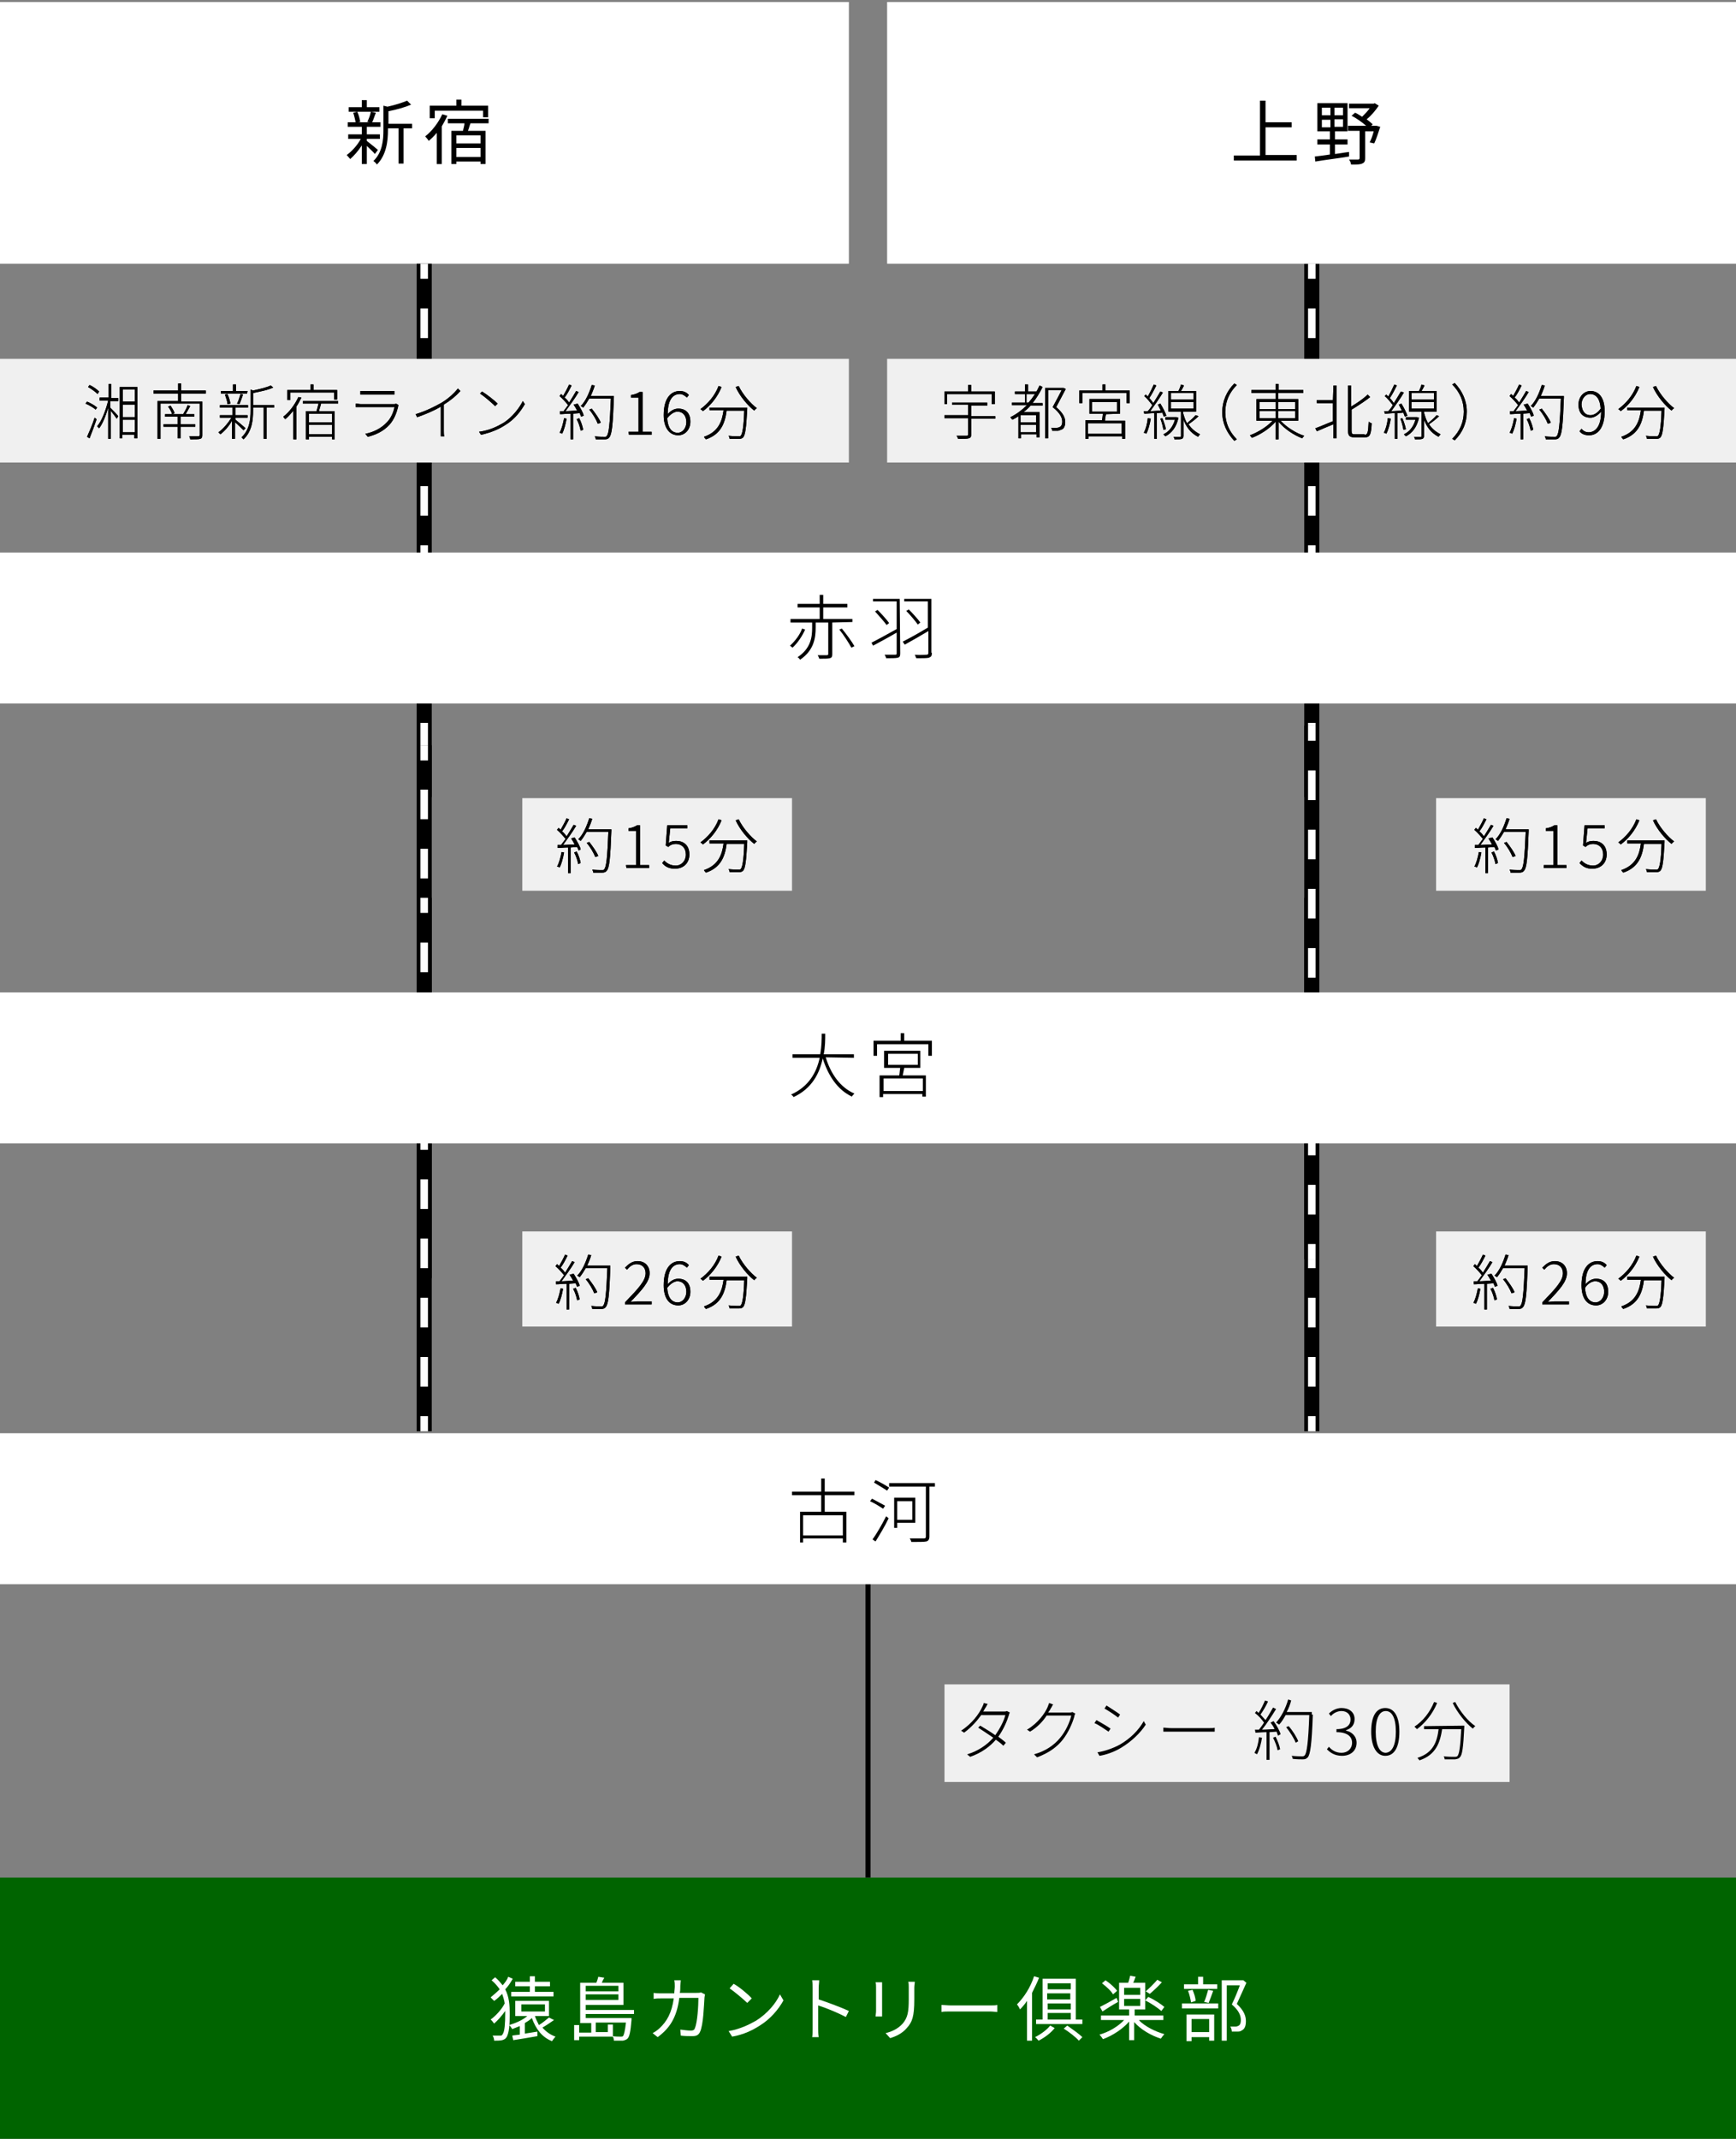 <?xml version="1.0" encoding="utf-8"?>
<!-- Generator: Adobe Illustrator 27.2.0, SVG Export Plug-In . SVG Version: 6.00 Build 0)  -->
<svg version="1.1" id="_レイヤー_2" xmlns="http://www.w3.org/2000/svg" xmlns:xlink="http://www.w3.org/1999/xlink" x="0px"
	 y="0px" viewBox="0 0 345 425" style="enable-background:new 0 0 345 425;" xml:space="preserve">
<rect x="0" y="0" width="345" height="425" fill="#808080" stroke="none"/>
<style type="text/css">
	.st0{fill:#006400;}
	.st1{fill:none;stroke:#000000;stroke-miterlimit:10;}
	.st2{fill:none;stroke:#000000;stroke-width:3;stroke-miterlimit:10;}
	.st3{fill:none;stroke:#FFFFFF;stroke-width:1.5;stroke-miterlimit:10;}
	.st4{fill:none;stroke:#FFFFFF;stroke-width:1.5;stroke-miterlimit:10;stroke-dasharray:5.882,5.882;}
	.st5{fill:#FFFFFF;}
	.st6{fill:#F0F0F0;}
</style>
<rect y="373.1" class="st0" width="345" height="52"/>
<line class="st1" x1="172.5" y1="314.8" x2="172.5" y2="373.1"/>
<g>
	<line class="st2" x1="260.7" y1="52.4" x2="260.7" y2="158.4"/>
	<g>
		<g>
			<line class="st3" x1="260.7" y1="52.4" x2="260.7" y2="55.4"/>
			<line class="st4" x1="260.7" y1="61.3" x2="260.7" y2="152.5"/>
			<line class="st3" x1="260.7" y1="155.4" x2="260.7" y2="158.4"/>
		</g>
	</g>
</g>
<g>
	<rect y="0.4" class="st5" width="168.7" height="52"/>
</g>
<g>
	<line class="st2" x1="84.3" y1="52.4" x2="84.3" y2="158.4"/>
	<g>
		<g>
			<line class="st3" x1="84.3" y1="52.4" x2="84.3" y2="55.4"/>
			<line class="st4" x1="84.3" y1="61.3" x2="84.3" y2="152.5"/>
			<line class="st3" x1="84.3" y1="155.4" x2="84.3" y2="158.4"/>
		</g>
	</g>
</g>
<g>
	<g>
		<rect y="284.8" class="st5" width="345" height="30"/>
	</g>
	<g>
		<path d="M163.9,297.1v3.3h4.3v6.1h-0.7v-0.8h-7.9v0.8H159v-6.1h4.2v-3.3h-5.8v-0.7h5.8v-2.6h0.7v2.6h5.9v0.7H163.9z M167.5,301.1
			h-7.9v4h7.9V301.1z"/>
		<path d="M175.5,299.8c-0.6-0.4-1.7-1.1-2.6-1.5l0.4-0.5c0.8,0.4,2,1.1,2.6,1.4L175.5,299.8z M173.4,305.9c0.8-1.1,1.9-3,2.7-4.6
			l0.5,0.4c-0.7,1.5-1.8,3.3-2.6,4.6L173.4,305.9z M174,294.1c0.9,0.4,2.1,1.1,2.7,1.5l-0.4,0.6c-0.6-0.4-1.8-1.1-2.6-1.6L174,294.1
			z M185.8,295.4h-1.1v9.9c0,0.6-0.2,0.9-0.6,1c-0.5,0.1-1.4,0.1-3,0.1c0-0.2-0.2-0.5-0.3-0.7c1.3,0,2.5,0,2.8,0s0.4-0.1,0.4-0.4
			v-9.9h-7.3v-0.7h9.1L185.8,295.4L185.8,295.4z M178.3,302.6v1h-0.6v-6h4.2v5H178.3z M178.3,298.3v3.7h3v-3.7H178.3z"/>
	</g>
</g>
<g>
	<line class="st2" x1="84.3" y1="148.1" x2="84.3" y2="254"/>
	<g>
		<g>
			<line class="st3" x1="84.3" y1="148.1" x2="84.3" y2="151.1"/>
			<line class="st4" x1="84.3" y1="156.9" x2="84.3" y2="248.1"/>
			<line class="st3" x1="84.3" y1="251" x2="84.3" y2="254"/>
		</g>
	</g>
</g>
<g>
	<line class="st2" x1="84.3" y1="178.4" x2="84.3" y2="284.4"/>
	<g>
		<g>
			<line class="st3" x1="84.3" y1="178.4" x2="84.3" y2="181.4"/>
			<line class="st4" x1="84.3" y1="187.3" x2="84.3" y2="278.4"/>
			<line class="st3" x1="84.3" y1="281.4" x2="84.3" y2="284.4"/>
		</g>
	</g>
</g>
<g>
	<line class="st2" x1="260.7" y1="178.4" x2="260.7" y2="284.4"/>
	<g>
		<g>
			<line class="st3" x1="260.7" y1="178.4" x2="260.7" y2="181.4"/>
			<line class="st4" x1="260.7" y1="187.3" x2="260.7" y2="278.4"/>
			<line class="st3" x1="260.7" y1="281.4" x2="260.7" y2="284.4"/>
		</g>
	</g>
</g>
<g>
	<line class="st2" x1="260.7" y1="144.2" x2="260.7" y2="250.2"/>
	<g>
		<g>
			<line class="st3" x1="260.7" y1="144.2" x2="260.7" y2="147.2"/>
			<line class="st4" x1="260.7" y1="153.1" x2="260.7" y2="244.3"/>
			<line class="st3" x1="260.7" y1="247.2" x2="260.7" y2="250.2"/>
		</g>
	</g>
</g>
<g>
	<rect y="109.8" class="st5" width="345" height="30"/>
</g>
<g>
	<path d="M160,125.1c-0.5,1.2-1.5,2.7-2.5,3.6c-0.1-0.1-0.4-0.3-0.5-0.4c1-0.9,2-2.2,2.4-3.4L160,125.1z M165.4,123.7v6.3
		c0,0.5-0.1,0.7-0.5,0.8s-1,0.1-2.1,0.1c0-0.2-0.2-0.5-0.3-0.7c0.9,0,1.6,0,1.8,0s0.3-0.1,0.3-0.2v-6.3h-2.5v1c0,2-0.3,4.5-3.1,6.4
		c-0.1-0.2-0.3-0.4-0.5-0.5c2.7-1.8,2.9-4.1,2.9-5.9v-1h-4.3V123h5.8v-2.3h-4.4V120h4.4v-1.8h0.7v1.8h4.8v0.7h-4.8v2.3h5.8v0.6
		L165.4,123.7L165.4,123.7z M167.3,124.9c0.9,1.1,2,2.6,2.5,3.5l-0.6,0.3c-0.5-0.9-1.5-2.5-2.4-3.6L167.3,124.9z"/>
	<path d="M178.9,129.8c0,0.6-0.1,0.8-0.5,0.9c-0.4,0.1-1.2,0.1-2.3,0.1c0-0.2-0.2-0.5-0.3-0.7c1,0,1.9,0,2.1,0
		c0.3,0,0.3-0.1,0.3-0.4v-4c-1.7,1-3.4,1.9-4.7,2.6l-0.3-0.6c1.2-0.6,3.2-1.7,5-2.7v-5.5h-4.7V119h5.3L178.9,129.8L178.9,129.8z
		 M174.4,121.2c0.8,0.8,1.8,1.9,2.3,2.6l-0.5,0.4c-0.5-0.7-1.5-1.8-2.3-2.7L174.4,121.2z M185.2,129.7c0,0.6-0.1,0.8-0.6,1
		c-0.4,0.1-1.3,0.1-2.5,0.1c-0.1-0.2-0.2-0.5-0.3-0.7c1.1,0.1,2,0,2.3,0s0.4-0.1,0.4-0.4v-4.3c-1.7,1-3.4,2-4.7,2.7l-0.4-0.6
		c1.2-0.6,3.2-1.7,5-2.8v-5.2h-4.7V119h5.4v10.7H185.2z M180.6,121.1c0.8,0.8,1.8,1.9,2.3,2.6l-0.5,0.4c-0.5-0.7-1.5-1.9-2.3-2.7
		L180.6,121.1z"/>
</g>
<g>
	<g>
		<rect y="197.2" class="st5" width="345" height="30"/>
	</g>
	<g>
		<path d="M164.1,210.1c1,3.3,2.9,6,5.7,7.2c-0.2,0.2-0.4,0.4-0.5,0.6c-2.8-1.3-4.7-4.1-5.8-7.6c-0.6,2.9-2.1,6-5.8,7.7
			c-0.1-0.2-0.3-0.4-0.5-0.5c3.6-1.6,5.1-4.5,5.7-7.3h-5.4v-0.7h5.5c0.3-1.6,0.3-3.1,0.3-4.1h0.7c0,1.1,0,2.6-0.3,4.1h6v0.7
			L164.1,210.1L164.1,210.1z"/>
		<path d="M185.2,206.8v3h-0.7v-2.3h-10.2v2.3h-0.7v-3h5.4v-1.5h0.7v1.5H185.2z M179.7,212.2c-0.1,0.5-0.2,1-0.3,1.5h4.6v4.2h-0.7
			v-0.5h-7.8v0.6h-0.7v-4.3h3.9c0.1-0.4,0.1-1,0.2-1.5h-3.2v-3.4h7.2v3.4H179.7z M183.4,214.3h-7.8v2.5h7.8V214.3z M176.5,211.6h5.9
			v-2.2h-5.9V211.6z"/>
	</g>
</g>
<g>
	<rect x="176.3" y="0.4" class="st5" width="168.7" height="52"/>
</g>
<g>
	<path d="M74.5,30.6c-0.3-0.4-1-1-1.6-1.6v3.6h-1v-3.7c-0.7,1.1-1.6,2.1-2.3,2.7c-0.2-0.2-0.5-0.6-0.7-0.8c1-0.7,2.1-1.9,2.8-3.2
		h-2.5v-0.9h2.7v-1.5h-2.8v-0.9h6.5v0.9h-2.7v1.5h2.6v0.9h-2.6V28c0.5,0.4,1.9,1.5,2.2,1.8L74.5,30.6z M75.4,22.2h-6.1v-0.9h2.6
		v-1.4h1v1.4h2.5V22.2z M70.7,24.4c-0.1-0.5-0.3-1.4-0.5-2l0.8-0.2c0.3,0.6,0.5,1.5,0.6,2L70.7,24.4z M73,24.2
		c0.3-0.6,0.6-1.4,0.7-2l1,0.2c-0.3,0.7-0.5,1.5-0.8,2L73,24.2z M81.8,25.5h-1.6v7h-1v-7h-2.1v0.4c0,2.1-0.3,4.9-2.2,6.8
		c-0.1-0.2-0.5-0.6-0.7-0.7c1.8-1.7,2-4.2,2-6.1V21l0.8,0.2c1.4-0.3,3-0.8,3.9-1.2l0.8,0.8c-1.2,0.5-2.9,1-4.5,1.3v2.5h4.7v0.9
		C81.9,25.5,81.8,25.5,81.8,25.5z"/>
	<path d="M88.9,23c-0.3,0.7-0.7,1.4-1.1,2.1v7.5h-1v-6.2c-0.5,0.6-1.1,1.2-1.6,1.6c-0.1-0.2-0.5-0.7-0.7-0.9
		c1.4-1.1,2.6-2.7,3.4-4.4L88.9,23z M86.4,23.5h-1V21h5.3v-1.2h1V21H97v2.3h-1V22h-9.6V23.5z M93.5,24.5c-0.2,0.5-0.3,1-0.5,1.5h3.5
		v6.6h-1v-0.5h-4.8v0.5h-1V26H92c0.1-0.5,0.3-1,0.3-1.5H89v-0.9h8.1v0.9H93.5z M95.5,26.9h-4.8v1.6h4.8V26.9z M95.5,31.2v-1.8h-4.8
		v1.8H95.5z"/>
</g>
<g>
	<path d="M257.7,30.9v1h-12.5v-1h5.2V20h1.1v4.3h5.2v1h-5.2v5.5h6.2V30.9z"/>
	<path d="M265.3,30.6c0.9-0.1,1.9-0.3,2.8-0.4v0.9c-2.4,0.4-5,0.7-6.7,1l-0.1-1c0.8-0.1,1.8-0.2,3-0.4v-2h-2.5v-1h2.5v-1.6h-2.5
		v-5.6h6v5.6h-2.5v1.6h2.5v1h-2.5L265.3,30.6L265.3,30.6z M262.7,22.9h1.7v-1.5h-1.7V22.9z M262.7,25.3h1.7v-1.5h-1.7V25.3z
		 M266.9,21.4h-1.7v1.5h1.7V21.4z M266.9,23.7h-1.7v1.5h1.7V23.7z M274.3,25.2c-0.4,1.2-0.8,2.5-1.2,3.3l-0.9-0.2
		c0.3-0.6,0.6-1.4,0.8-2.2h-1.7v5.3c0,0.6-0.1,0.9-0.6,1.1c-0.4,0.2-1.1,0.2-2.2,0.2c0-0.3-0.2-0.7-0.4-1c0.8,0,1.6,0,1.8,0
		c0.2,0,0.3-0.1,0.3-0.3V26h-2.3v-1h3.6c-0.8-0.7-1.9-1.5-2.9-2l0.7-0.6c0.5,0.2,0.9,0.5,1.4,0.8c0.5-0.5,1.1-1.1,1.5-1.7h-4.1v-0.9
		h4.9l0.2-0.1L274,21c-0.6,0.9-1.5,2-2.4,2.7c0.5,0.4,0.9,0.7,1.2,1l-0.3,0.3h0.9h0.2L274.3,25.2z"/>
</g>
<rect x="187.7" y="334.7" class="st6" width="112.3" height="19.4"/>
<g>
	<path d="M195.8,339.4c-0.1,0.2-0.3,0.5-0.4,0.7h4c0.3,0,0.5,0,0.7-0.1l0.6,0.3c-0.1,0.1-0.2,0.4-0.2,0.5c-0.4,1.3-1.1,2.9-2.1,4.3
		c0.5,0.4,1.1,0.8,1.5,1.2l-0.5,0.6c-0.4-0.4-0.9-0.8-1.5-1.2c-1.1,1.3-2.8,2.6-5.1,3.4l-0.6-0.5c2.1-0.6,4-1.9,5.2-3.3
		c-1-0.7-2.1-1.4-3-2l0.4-0.4c1,0.6,2,1.2,3,1.9c0.9-1.3,1.7-2.8,2-4H195c-0.8,1.1-1.9,2.4-3.4,3.5l-0.6-0.4
		c2.2-1.4,3.6-3.4,4.2-4.7c0.1-0.2,0.3-0.6,0.3-0.8l0.8,0.2C196.1,338.8,196,339.2,195.8,339.4z"/>
	<path d="M208.8,339.5c-0.1,0.3-0.3,0.5-0.5,0.8h4.1c0.3,0,0.5,0,0.7-0.1l0.6,0.3c-0.1,0.2-0.2,0.4-0.2,0.6
		c-0.4,1.4-1.2,3.2-2.3,4.6s-2.7,2.6-5.1,3.5l-0.6-0.6c2.2-0.6,4-1.8,5.2-3.3c1.1-1.3,1.9-3.1,2.2-4.4H208c-0.7,1.1-1.8,2.3-3.3,3.2
		l-0.6-0.4c2.2-1.3,3.6-3.3,4.1-4.5c0.1-0.2,0.2-0.6,0.3-0.8l0.8,0.3C209.1,338.9,209,339.3,208.8,339.5z"/>
	<path d="M220.7,343.5l-0.4,0.6c-0.6-0.4-2-1.4-2.8-1.7l0.4-0.6C218.6,342.2,220.2,343.1,220.7,343.5z M222.5,346.7
		c2.1-1.2,3.8-2.9,4.8-4.7l0.4,0.7c-1.1,1.7-2.9,3.4-4.9,4.6c-1.3,0.8-3,1.4-4.3,1.6l-0.4-0.7C219.5,348,221.2,347.4,222.5,346.7z
		 M222.6,340.7l-0.4,0.6c-0.6-0.5-2-1.4-2.7-1.8l0.4-0.6C220.5,339.3,222.1,340.3,222.6,340.7z"/>
	<path d="M232.9,343.4h7.2c0.7,0,1.1,0,1.3-0.1v0.8c-0.2,0-0.7,0-1.3,0h-7.2c-0.7,0-1.3,0-1.7,0v-0.8
		C231.6,343.3,232.1,343.4,232.9,343.4z"/>
	<path d="M250.8,345.3c-0.2,1.2-0.5,2.4-1,3.3c-0.1-0.1-0.4-0.2-0.5-0.3c0.5-0.8,0.8-2,0.9-3.1L250.8,345.3z M253.1,342
		c0.6,0.8,1.2,1.9,1.4,2.6l-0.5,0.3c-0.1-0.2-0.2-0.5-0.3-0.8l-1.4,0.1v5.5h-0.6v-5.5c-0.8,0-1.6,0.1-2.2,0.1l-0.1-0.6h0.8
		c0.3-0.4,0.7-0.9,1-1.4c-0.4-0.6-1.1-1.4-1.8-1.9l0.3-0.4c0.1,0.1,0.3,0.2,0.4,0.4c0.5-0.7,1-1.8,1.3-2.5l0.6,0.2
		c-0.4,0.9-1,1.9-1.5,2.6c0.4,0.4,0.7,0.8,1,1.1c0.6-0.9,1.1-1.8,1.5-2.5l0.6,0.3c-0.8,1.3-1.9,3-2.8,4.1c0.8,0,1.7-0.1,2.5-0.1
		c-0.2-0.5-0.5-0.9-0.8-1.3L253.1,342z M253.5,345.1c0.4,0.8,0.8,1.8,0.9,2.5l-0.5,0.2c-0.1-0.7-0.5-1.7-0.9-2.5L253.5,345.1z
		 M260.9,340.7c-0.2,5.9-0.5,7.9-1,8.5c-0.3,0.3-0.5,0.4-1,0.4c-0.4,0-1.2,0-2-0.1c0-0.2-0.1-0.4-0.2-0.6c0.9,0.1,1.7,0.1,2,0.1
		s0.4,0,0.6-0.2c0.4-0.5,0.7-2.5,0.9-8h-4.7c-0.4,0.7-0.8,1.4-1.3,1.9c-0.1-0.1-0.4-0.3-0.6-0.4c1-1.1,1.9-2.8,2.4-4.6l0.6,0.2
		c-0.2,0.8-0.5,1.6-0.9,2.3h5v0.5L260.9,340.7L260.9,340.7z M257.5,346.3c-0.3-0.8-1.1-2.1-1.9-3.1l0.5-0.2c0.8,0.9,1.6,2.2,1.9,3
		L257.5,346.3z"/>
	<path d="M263.7,347.6l0.4-0.5c0.5,0.6,1.3,1.2,2.5,1.2s2.1-0.8,2.1-2s-0.9-2.1-3.1-2.1v-0.6c2.1,0,2.8-0.9,2.8-1.9
		s-0.7-1.7-1.8-1.7c-0.8,0-1.6,0.4-2.1,1l-0.4-0.5c0.6-0.6,1.5-1.1,2.5-1.1c1.5,0,2.6,0.8,2.6,2.2c0,1.2-0.7,1.9-1.7,2.2v0.1
		c1.1,0.2,2.1,1.1,2.1,2.4c0,1.6-1.2,2.6-2.9,2.6C265.2,348.9,264.3,348.2,263.7,347.6z"/>
	<path d="M272.5,344.1c0-3.1,1-4.7,2.8-4.7s2.8,1.7,2.8,4.7c0,3.1-1,4.8-2.8,4.8C273.6,348.9,272.5,347.1,272.5,344.1z M277.4,344.1
		c0-2.8-0.8-4.1-2-4.1s-2,1.3-2,4.1c0,2.8,0.8,4.2,2,4.2C276.6,348.2,277.4,346.9,277.4,344.1z"/>
	<path d="M285.6,338.4c-0.9,2.2-2.4,4-4,5.2c-0.1-0.1-0.4-0.4-0.5-0.5c1.7-1.1,3.1-2.9,3.9-4.9L285.6,338.4z M291,342.9
		c0,0,0,0.2,0,0.3c-0.2,4.1-0.4,5.6-0.9,6c-0.2,0.3-0.5,0.3-0.9,0.4c-0.4,0-1.3,0-2.1,0c0-0.2-0.1-0.5-0.2-0.6
		c0.9,0.1,1.8,0.1,2.1,0.1c0.3,0,0.4,0,0.6-0.1c0.4-0.4,0.6-1.7,0.8-5.4h-3.8c-0.4,2.6-1.2,5.1-4.5,6.2c-0.1-0.1-0.3-0.4-0.4-0.5
		c3.2-1,3.9-3.3,4.2-5.7H283V343L291,342.9L291,342.9z M289.2,338.2c0.9,1.8,2.5,3.8,4,4.8c-0.2,0.1-0.4,0.4-0.5,0.5
		c-1.4-1.1-3.1-3.2-4-5.1L289.2,338.2z"/>
</g>
<rect x="103.8" y="244.7" class="st6" width="53.6" height="18.9"/>
<g>
	<g>
		<path d="M111.9,256.1c-0.2,1.1-0.5,2.3-0.9,3c-0.1-0.1-0.3-0.2-0.5-0.2c0.4-0.7,0.7-1.8,0.9-2.9L111.9,256.1z M114,253.1
			c0.5,0.8,1.1,1.8,1.2,2.4l-0.5,0.2c-0.1-0.2-0.2-0.5-0.3-0.7l-1.3,0.1v5.1h-0.5v-5.1c-0.8,0-1.5,0.1-2.1,0.1v-0.6h0.7
			c0.3-0.4,0.6-0.8,0.9-1.2c-0.4-0.5-1.1-1.3-1.7-1.8l0.3-0.4c0.1,0.1,0.3,0.2,0.4,0.4c0.4-0.7,0.9-1.6,1.2-2.3l0.5,0.2
			c-0.4,0.8-0.9,1.8-1.4,2.4c0.4,0.3,0.7,0.7,0.9,1c0.5-0.8,1-1.6,1.4-2.3l0.5,0.2c-0.7,1.2-1.8,2.7-2.6,3.8c0.7,0,1.5-0.1,2.3-0.1
			c-0.2-0.4-0.5-0.9-0.7-1.2L114,253.1z M114.4,255.9c0.4,0.7,0.7,1.7,0.8,2.3l-0.5,0.2c-0.1-0.6-0.4-1.6-0.8-2.3L114.4,255.9z
			 M121.3,251.8c-0.2,5.5-0.4,7.3-0.9,7.9c-0.2,0.3-0.5,0.4-0.9,0.4s-1.1,0-1.8,0c0-0.2-0.1-0.4-0.2-0.6c0.8,0.1,1.6,0.1,1.9,0.1
			s0.4,0,0.5-0.2c0.4-0.5,0.6-2.3,0.8-7.4h-4.3c-0.4,0.7-0.8,1.3-1.2,1.8c-0.1-0.1-0.4-0.3-0.5-0.3c1-1,1.7-2.6,2.2-4.2l0.6,0.1
			c-0.2,0.7-0.5,1.4-0.8,2.1h4.6C121.3,251.5,121.3,251.8,121.3,251.8z M118.1,257c-0.3-0.8-1-2-1.7-2.8l0.5-0.2
			c0.7,0.9,1.5,2,1.8,2.8L118.1,257z"/>
		<path d="M124.2,258.8c2.7-2.8,4.1-4.3,4.1-5.8c0-1-0.6-1.8-1.8-1.8c-0.8,0-1.4,0.5-1.9,1.1l-0.4-0.4c0.7-0.7,1.4-1.3,2.5-1.3
			c1.5,0,2.4,1,2.4,2.4c0,1.7-1.5,3.3-3.8,5.7c0.5,0,1-0.1,1.4-0.1h2.8v0.6h-5.3L124.2,258.8L124.2,258.8z"/>
		<path d="M131.9,255.4c0-3.5,1.5-4.8,3.2-4.8c0.8,0,1.4,0.3,1.8,0.8l-0.4,0.5c-0.4-0.4-0.9-0.7-1.4-0.7c-1.3,0-2.4,1-2.4,4
			c0.6-0.7,1.3-1.1,2.1-1.1c1.5,0,2.4,0.9,2.4,2.6c0,1.6-1.1,2.7-2.4,2.7C133,259.4,131.9,258,131.9,255.4z M132.6,255.9
			c0.1,1.8,0.8,2.9,2.1,2.9c0.9,0,1.7-0.9,1.7-2.1c0-1.2-0.6-2.1-1.8-2.1C134.1,254.6,133.3,255,132.6,255.9z"/>
		<path d="M143.4,249.7c-0.8,2-2.2,3.7-3.7,4.8c-0.1-0.1-0.3-0.3-0.5-0.4c1.5-1.1,2.9-2.7,3.6-4.6L143.4,249.7z M148.5,253.8
			c0,0,0,0.2,0,0.3c-0.2,3.8-0.4,5.1-0.8,5.6c-0.2,0.2-0.4,0.3-0.8,0.3c-0.4,0-1.2,0-1.9,0c0-0.2-0.1-0.4-0.2-0.6
			c0.9,0.1,1.7,0.1,1.9,0.1c0.3,0,0.4,0,0.5-0.1c0.3-0.3,0.6-1.6,0.7-5h-3.5c-0.3,2.4-1.1,4.7-4.1,5.7c-0.1-0.1-0.3-0.3-0.4-0.5
			c2.9-1,3.6-3.1,3.9-5.3H141v-0.6h7.5V253.8z M146.8,249.5c0.8,1.7,2.4,3.5,3.6,4.4c-0.1,0.1-0.4,0.3-0.5,0.5
			c-1.3-1-2.9-2.9-3.7-4.7L146.8,249.5z"/>
	</g>
	<g>
		<path d="M111.9,256.1c-0.2,1.1-0.5,2.3-0.9,3c-0.1-0.1-0.3-0.2-0.5-0.2c0.4-0.7,0.7-1.8,0.9-2.9L111.9,256.1z M114,253.1
			c0.5,0.8,1.1,1.8,1.2,2.4l-0.5,0.2c-0.1-0.2-0.2-0.5-0.3-0.7l-1.3,0.1v5.1h-0.5v-5.1c-0.8,0-1.5,0.1-2.1,0.1v-0.6h0.7
			c0.3-0.4,0.6-0.8,0.9-1.2c-0.4-0.5-1.1-1.3-1.7-1.8l0.3-0.4c0.1,0.1,0.3,0.2,0.4,0.4c0.4-0.7,0.9-1.6,1.2-2.3l0.5,0.2
			c-0.4,0.8-0.9,1.8-1.4,2.4c0.4,0.3,0.7,0.7,0.9,1c0.5-0.8,1-1.6,1.4-2.3l0.5,0.2c-0.7,1.2-1.8,2.7-2.6,3.8c0.7,0,1.5-0.1,2.3-0.1
			c-0.2-0.4-0.5-0.9-0.7-1.2L114,253.1z M114.4,255.9c0.4,0.7,0.7,1.7,0.8,2.3l-0.5,0.2c-0.1-0.6-0.4-1.6-0.8-2.3L114.4,255.9z
			 M121.3,251.8c-0.2,5.5-0.4,7.3-0.9,7.9c-0.2,0.3-0.5,0.4-0.9,0.4s-1.1,0-1.8,0c0-0.2-0.1-0.4-0.2-0.6c0.8,0.1,1.6,0.1,1.9,0.1
			s0.4,0,0.5-0.2c0.4-0.5,0.6-2.3,0.8-7.4h-4.3c-0.4,0.7-0.8,1.3-1.2,1.8c-0.1-0.1-0.4-0.3-0.5-0.3c1-1,1.7-2.6,2.2-4.2l0.6,0.1
			c-0.2,0.7-0.5,1.4-0.8,2.1h4.6C121.3,251.5,121.3,251.8,121.3,251.8z M118.1,257c-0.3-0.8-1-2-1.7-2.8l0.5-0.2
			c0.7,0.9,1.5,2,1.8,2.8L118.1,257z"/>
		<path d="M124.2,258.8c2.7-2.8,4.1-4.3,4.1-5.8c0-1-0.6-1.8-1.8-1.8c-0.8,0-1.4,0.5-1.9,1.1l-0.4-0.4c0.7-0.7,1.4-1.3,2.5-1.3
			c1.5,0,2.4,1,2.4,2.4c0,1.7-1.5,3.3-3.8,5.7c0.5,0,1-0.1,1.4-0.1h2.8v0.6h-5.3L124.2,258.8L124.2,258.8z"/>
		<path d="M131.9,255.4c0-3.5,1.5-4.8,3.2-4.8c0.8,0,1.4,0.3,1.8,0.8l-0.4,0.5c-0.4-0.4-0.9-0.7-1.4-0.7c-1.3,0-2.4,1-2.4,4
			c0.6-0.7,1.3-1.1,2.1-1.1c1.5,0,2.4,0.9,2.4,2.6c0,1.6-1.1,2.7-2.4,2.7C133,259.4,131.9,258,131.9,255.4z M132.6,255.9
			c0.1,1.8,0.8,2.9,2.1,2.9c0.9,0,1.7-0.9,1.7-2.1c0-1.2-0.6-2.1-1.8-2.1C134.1,254.6,133.3,255,132.6,255.9z"/>
		<path d="M143.4,249.7c-0.8,2-2.2,3.7-3.7,4.8c-0.1-0.1-0.3-0.3-0.5-0.4c1.5-1.1,2.9-2.7,3.6-4.6L143.4,249.7z M148.5,253.8
			c0,0,0,0.2,0,0.3c-0.2,3.8-0.4,5.1-0.8,5.6c-0.2,0.2-0.4,0.3-0.8,0.3c-0.4,0-1.2,0-1.9,0c0-0.2-0.1-0.4-0.2-0.6
			c0.9,0.1,1.7,0.1,1.9,0.1c0.3,0,0.4,0,0.5-0.1c0.3-0.3,0.6-1.6,0.7-5h-3.5c-0.3,2.4-1.1,4.7-4.1,5.7c-0.1-0.1-0.3-0.3-0.4-0.5
			c2.9-1,3.6-3.1,3.9-5.3H141v-0.6h7.5V253.8z M146.8,249.5c0.8,1.7,2.4,3.5,3.6,4.4c-0.1,0.1-0.4,0.3-0.5,0.5
			c-1.3-1-2.9-2.9-3.7-4.7L146.8,249.5z"/>
	</g>
</g>
<rect y="71.3" class="st6" width="168.7" height="20.6"/>
<rect x="176.3" y="71.3" class="st6" width="168.7" height="20.6"/>
<rect x="285.4" y="158.6" class="st6" width="53.6" height="18.4"/>
<rect x="103.8" y="158.6" class="st6" width="53.6" height="18.4"/>
<rect x="285.4" y="244.7" class="st6" width="53.6" height="18.9"/>
<g>
	<g>
		<path d="M197.8,83.2H193v3.2c0,0.4-0.1,0.6-0.5,0.7c-0.3,0.1-1,0.1-2.1,0.1c0-0.2-0.2-0.4-0.3-0.6c0.9,0,1.7,0,2,0
			c0.2,0,0.3-0.1,0.3-0.3v-3.2h-4.7v-0.6h4.7v-2.1h-3.2V80h7v0.6H193v2.1h4.8V83.2z M188.3,80.3h-0.6v-2.5h4.7v-1.3h0.6v1.3h4.7v2.5
			h-0.6v-2h-8.9v2H188.3z"/>
		<path d="M207.2,76.9c-0.6,1.2-1.2,2.2-2,3.2h2v0.5h-2.4c-0.4,0.5-0.9,0.9-1.4,1.3h3.2v5H206v-0.6h-3.1v0.8h-0.5v-4.4
			c-0.4,0.3-0.8,0.5-1.2,0.7c-0.1-0.1-0.3-0.3-0.4-0.5c1.2-0.6,2.3-1.4,3.3-2.4h-3V80h2.6v-1.7h-2v-0.5h2v-1.4h0.6v1.4h1.7v0.5h-2
			V80h0.4c0.9-1,1.6-2.1,2.2-3.4L207.2,76.9z M205.9,82.5h-3.1v1.4h3.1V82.5z M205.9,85.9v-1.5h-3.1v1.5H205.9z M211.8,77.3
			c-0.6,1.1-1.3,2.5-1.9,3.6c1.4,1.2,1.8,2.1,1.8,3c0,0.6-0.2,1.2-0.6,1.4c-0.2,0.1-0.5,0.2-0.8,0.3c-0.3,0-0.8,0-1.2,0
			c0-0.2-0.1-0.4-0.2-0.6c0.4,0,0.9,0.1,1.2,0c0.2,0,0.4-0.1,0.6-0.2c0.3-0.2,0.4-0.6,0.4-1c0-0.8-0.4-1.7-1.9-2.9
			c0.6-1.1,1.3-2.4,1.8-3.4h-2.7v9.6h-0.6v-10h3.6h0.1L211.8,77.3z"/>
		<path d="M224.5,77.6v2.5h-0.6v-2h-8.8v2h-0.6v-2.5h4.6v-1.2h0.6v1.2H224.5z M219.8,82.3c-0.1,0.4-0.2,0.9-0.2,1.3h4v3.6H223v-0.5
			h-6.7v0.5h-0.6v-3.7h3.3c0.1-0.4,0.1-0.9,0.2-1.3h-2.7v-2.9h6.1v2.9L219.8,82.3L219.8,82.3z M222.9,84.1h-6.7v2.1h6.7V84.1z
			 M217,81.8h5v-1.9h-5V81.8z"/>
		<path d="M229.9,82.1v5.1h-0.5v-5.1c-0.7,0-1.4,0.1-2,0.1l-0.1-0.5h0.8c0.3-0.3,0.6-0.7,0.9-1.2c-0.4-0.5-1-1.3-1.6-1.8l0.3-0.3
			c0.1,0.1,0.3,0.3,0.4,0.4c0.4-0.7,0.9-1.7,1.2-2.4l0.5,0.2c-0.4,0.8-0.9,1.8-1.4,2.5c0.3,0.3,0.6,0.7,0.8,1c0.5-0.8,1-1.6,1.4-2.3
			l0.5,0.2c-0.7,1.2-1.7,2.6-2.5,3.7c0.7,0,1.4-0.1,2.1-0.1c-0.2-0.4-0.4-0.8-0.6-1.2l0.5-0.2c0.5,0.8,1,1.8,1.2,2.4l-0.5,0.2
			c-0.1-0.2-0.2-0.5-0.3-0.8L229.9,82.1z M228.7,83.2c-0.2,1.1-0.5,2.3-0.9,3c-0.1-0.1-0.3-0.2-0.5-0.2c0.4-0.7,0.7-1.8,0.8-2.9
			L228.7,83.2z M231,83.1c0.3,0.7,0.6,1.6,0.7,2.2l-0.5,0.1c-0.1-0.6-0.3-1.5-0.6-2.2L231,83.1z M234.2,83c-0.4,1.9-1.4,3.1-2.6,3.7
			c-0.1-0.1-0.3-0.3-0.4-0.4c1.1-0.5,1.9-1.5,2.3-2.9h-1.9v-0.5h2.1h0.1L234.2,83z M238.2,82.7c-0.6,0.6-1.4,1.2-2,1.6
			c0.5,0.8,1.3,1.5,2.3,2c-0.1,0.1-0.3,0.3-0.4,0.5c-1.6-0.8-2.4-2.1-2.9-3.4v3.2c0,0.3-0.1,0.5-0.3,0.6c-0.3,0.1-0.7,0.1-1.5,0.1
			c0-0.2-0.1-0.4-0.2-0.5c0.6,0,1.1,0,1.3,0s0.2,0,0.2-0.2v-4.8h-2.5v-4.1h2c0.2-0.4,0.4-0.9,0.5-1.3l0.6,0.2
			c-0.2,0.4-0.4,0.8-0.6,1.1h3v4.1h-2.6V82c0.2,0.7,0.4,1.4,0.8,2.1c0.6-0.5,1.3-1.1,1.7-1.6L238.2,82.7z M232.7,79.4h4.5v-1.3h-4.5
			V79.4z M232.7,81.2h4.5v-1.3h-4.5V81.2z"/>
		<path d="M245.3,76.2l0.5,0.3c-1.5,1.5-2.3,3.3-2.3,5.4s0.8,3.9,2.3,5.4l-0.5,0.3c-1.5-1.6-2.4-3.5-2.4-5.7S243.8,77.7,245.3,76.2z
			"/>
		<path d="M254.6,83.7c1.1,1.2,3,2.4,4.6,2.9c-0.1,0.1-0.3,0.3-0.4,0.5c-1.6-0.6-3.6-1.9-4.7-3.3v3.5h-0.6v-3.5
			c-1.2,1.4-3.1,2.6-4.7,3.2c-0.1-0.1-0.3-0.4-0.4-0.5c1.6-0.6,3.4-1.7,4.5-2.9h-3.2v-4.3h3.8v-1.2h-4.8v-0.6h4.8v-1.2h0.6v1.2h4.9
			v0.6h-5v1.2h4v4.3h-3.4L254.6,83.7L254.6,83.7z M250.3,81.3h3.2v-1.4h-3.2V81.3z M250.3,83.1h3.2v-1.4h-3.2V83.1z M254,79.9v1.4
			h3.4v-1.4H254z M257.4,81.7H254v1.4h3.4V81.7z"/>
		<path d="M265,76.6h0.6v10.5H265v-2.8c-1.2,0.5-2.4,1-3.3,1.4l-0.3-0.6c0.9-0.3,2.2-0.9,3.5-1.4v-3.6h-3.2v-0.6h3.2L265,76.6
			L265,76.6z M271.2,86.4c0.6,0,0.7-0.5,0.8-2.6c0.2,0.1,0.4,0.3,0.6,0.3c-0.1,2.1-0.3,2.8-1.3,2.8h-2.1c-1,0-1.3-0.3-1.3-1.3v-9
			h0.6v4.2c1.2-0.7,2.5-1.6,3.3-2.4l0.5,0.5c-1,0.8-2.4,1.7-3.7,2.5v4.2c0,0.6,0.1,0.7,0.7,0.7h1.9V86.4z"/>
		<path d="M277.7,82.1v5.1h-0.5v-5.1c-0.7,0-1.4,0.1-2,0.1l-0.1-0.5h0.8c0.3-0.3,0.6-0.7,0.9-1.2c-0.4-0.5-1-1.3-1.6-1.8l0.3-0.3
			c0.1,0.1,0.3,0.3,0.4,0.4c0.4-0.7,0.9-1.7,1.2-2.4l0.5,0.2c-0.4,0.8-0.9,1.8-1.4,2.5c0.3,0.3,0.6,0.7,0.8,1c0.5-0.8,1-1.6,1.4-2.3
			L279,78c-0.7,1.2-1.7,2.6-2.5,3.7c0.7,0,1.4-0.1,2.1-0.1c-0.2-0.4-0.4-0.8-0.6-1.2l0.5-0.2c0.5,0.8,1,1.8,1.2,2.4l-0.5,0.2
			c-0.1-0.2-0.2-0.5-0.3-0.8L277.7,82.1z M276.4,83.2c-0.2,1.1-0.5,2.3-0.9,3c-0.1-0.1-0.3-0.2-0.5-0.2c0.4-0.7,0.7-1.8,0.8-2.9
			L276.4,83.2z M278.7,83.1c0.3,0.7,0.6,1.6,0.7,2.2l-0.5,0.1c-0.1-0.6-0.3-1.5-0.6-2.2L278.7,83.1z M282,83
			c-0.4,1.9-1.4,3.1-2.6,3.7c-0.1-0.1-0.3-0.3-0.4-0.4c1.1-0.5,1.9-1.5,2.3-2.9h-1.9v-0.5h2.1h0.1L282,83z M286,82.7
			c-0.6,0.6-1.4,1.2-2,1.6c0.5,0.8,1.3,1.5,2.3,2c-0.1,0.1-0.3,0.3-0.4,0.5c-1.6-0.8-2.4-2.1-2.9-3.4v3.2c0,0.3-0.1,0.5-0.3,0.6
			c-0.3,0.1-0.7,0.1-1.5,0.1c0-0.2-0.1-0.4-0.2-0.5c0.6,0,1.1,0,1.3,0c0.2,0,0.2,0,0.2-0.2v-4.8H280v-4.1h2c0.2-0.4,0.4-0.9,0.5-1.3
			l0.6,0.2c-0.2,0.4-0.4,0.8-0.6,1.1h3v4.1H283V82c0.2,0.7,0.4,1.4,0.8,2.1c0.6-0.5,1.3-1.1,1.7-1.6L286,82.7z M280.5,79.4h4.5v-1.3
			h-4.5V79.4z M280.5,81.2h4.5v-1.3h-4.5V81.2z"/>
		<path d="M289.1,87.5l-0.5-0.3c1.5-1.5,2.3-3.3,2.3-5.4s-0.8-3.9-2.3-5.4l0.5-0.3c1.5,1.6,2.4,3.5,2.4,5.7S290.7,85.9,289.1,87.5z"
			/>
		<path d="M301.4,83.2c-0.2,1.1-0.5,2.3-0.9,3c-0.1-0.1-0.3-0.2-0.5-0.2c0.4-0.7,0.7-1.8,0.9-2.9L301.4,83.2z M303.6,80.2
			c0.5,0.8,1.1,1.8,1.2,2.4l-0.5,0.2c-0.1-0.2-0.2-0.5-0.3-0.7l-1.3,0.1v5.1h-0.5v-5.1c-0.8,0-1.5,0.1-2.1,0.1v-0.6h0.7
			c0.3-0.4,0.6-0.8,0.9-1.2c-0.4-0.5-1.1-1.3-1.7-1.8l0.3-0.4c0.1,0.1,0.3,0.2,0.4,0.4c0.4-0.7,0.9-1.6,1.2-2.3l0.5,0.2
			c-0.4,0.8-0.9,1.8-1.4,2.4c0.4,0.3,0.7,0.7,0.9,1c0.5-0.8,1-1.6,1.4-2.3l0.5,0.2c-0.7,1.2-1.8,2.7-2.6,3.8c0.7,0,1.5-0.1,2.3-0.1
			c-0.2-0.4-0.5-0.9-0.7-1.2L303.6,80.2z M303.9,83.1c0.4,0.7,0.7,1.7,0.8,2.3l-0.5,0.2c-0.1-0.6-0.4-1.6-0.8-2.3L303.9,83.1z
			 M310.8,79c-0.2,5.5-0.4,7.3-0.9,7.9c-0.2,0.3-0.5,0.4-0.9,0.4s-1.1,0-1.8,0c0-0.2-0.1-0.4-0.2-0.6c0.8,0.1,1.6,0.1,1.9,0.1
			s0.4,0,0.5-0.2c0.4-0.5,0.6-2.3,0.8-7.4h-4.3c-0.4,0.7-0.8,1.3-1.2,1.8c-0.1-0.1-0.4-0.3-0.5-0.3c1-1,1.7-2.6,2.2-4.2l0.6,0.1
			c-0.2,0.7-0.5,1.4-0.8,2.1h4.6L310.8,79L310.8,79z M307.6,84.2c-0.3-0.8-1-2-1.7-2.8l0.5-0.2c0.7,0.9,1.5,2,1.8,2.8L307.6,84.2z"
			/>
		<path d="M313.9,85.7l0.4-0.5c0.4,0.5,0.9,0.7,1.4,0.7c1.3,0,2.5-1.1,2.5-4.1c-0.6,0.7-1.4,1.2-2.1,1.2c-1.5,0-2.4-0.9-2.4-2.6
			c0-1.6,1.1-2.7,2.4-2.7c1.7,0,2.8,1.4,2.8,4c0,3.5-1.5,4.8-3.1,4.8C314.9,86.5,314.3,86.2,313.9,85.7z M316.1,82.5
			c0.6,0,1.4-0.4,2-1.3c-0.1-1.8-0.8-2.9-2.1-2.9c-0.9,0-1.7,0.9-1.7,2.1C314.4,81.6,314.9,82.5,316.1,82.5z"/>
		<path d="M325.8,76.9c-0.8,2-2.2,3.7-3.7,4.8c-0.1-0.1-0.3-0.3-0.5-0.4c1.5-1.1,2.9-2.7,3.6-4.6L325.8,76.9z M330.8,81
			c0,0,0,0.2,0,0.3c-0.2,3.8-0.4,5.1-0.8,5.6c-0.2,0.2-0.4,0.3-0.8,0.3s-1.2,0-1.9,0c0-0.2-0.1-0.4-0.2-0.6c0.9,0.1,1.7,0.1,1.9,0.1
			c0.3,0,0.4,0,0.5-0.1c0.3-0.3,0.6-1.6,0.7-5h-3.5c-0.3,2.4-1.1,4.7-4.1,5.7c-0.1-0.1-0.3-0.3-0.4-0.5c2.9-1,3.6-3.1,3.9-5.3h-2.7
			V81H330.8z M329.1,76.7c0.8,1.7,2.4,3.5,3.6,4.4c-0.1,0.1-0.4,0.3-0.5,0.5c-1.3-1-2.9-2.9-3.7-4.7L329.1,76.7z"/>
	</g>
	<g>
		<path d="M197.8,83.2H193v3.2c0,0.4-0.1,0.6-0.5,0.7c-0.3,0.1-1,0.1-2.1,0.1c0-0.2-0.2-0.4-0.3-0.6c0.9,0,1.7,0,2,0
			c0.2,0,0.3-0.1,0.3-0.3v-3.2h-4.7v-0.6h4.7v-2.1h-3.2V80h7v0.6H193v2.1h4.8V83.2z M188.3,80.3h-0.6v-2.5h4.7v-1.3h0.6v1.3h4.7v2.5
			h-0.6v-2h-8.9v2H188.3z"/>
		<path d="M207.2,76.9c-0.6,1.2-1.2,2.2-2,3.2h2v0.5h-2.4c-0.4,0.5-0.9,0.9-1.4,1.3h3.2v5H206v-0.6h-3.1v0.8h-0.5v-4.4
			c-0.4,0.3-0.8,0.5-1.2,0.7c-0.1-0.1-0.3-0.3-0.4-0.5c1.2-0.6,2.3-1.4,3.3-2.4h-3V80h2.6v-1.7h-2v-0.5h2v-1.4h0.6v1.4h1.7v0.5h-2
			V80h0.4c0.9-1,1.6-2.1,2.2-3.4L207.2,76.9z M205.9,82.5h-3.1v1.4h3.1V82.5z M205.9,85.9v-1.5h-3.1v1.5H205.9z M211.8,77.3
			c-0.6,1.1-1.3,2.5-1.9,3.6c1.4,1.2,1.8,2.1,1.8,3c0,0.6-0.2,1.2-0.6,1.4c-0.2,0.1-0.5,0.2-0.8,0.3c-0.3,0-0.8,0-1.2,0
			c0-0.2-0.1-0.4-0.2-0.6c0.4,0,0.9,0.1,1.2,0c0.2,0,0.4-0.1,0.6-0.2c0.3-0.2,0.4-0.6,0.4-1c0-0.8-0.4-1.7-1.9-2.9
			c0.6-1.1,1.3-2.4,1.8-3.4h-2.7v9.6h-0.6v-10h3.6h0.1L211.8,77.3z"/>
		<path d="M224.5,77.6v2.5h-0.6v-2h-8.8v2h-0.6v-2.5h4.6v-1.2h0.6v1.2H224.5z M219.8,82.3c-0.1,0.4-0.2,0.9-0.2,1.3h4v3.6H223v-0.5
			h-6.7v0.5h-0.6v-3.7h3.3c0.1-0.4,0.1-0.9,0.2-1.3h-2.7v-2.9h6.1v2.9L219.8,82.3L219.8,82.3z M222.9,84.1h-6.7v2.1h6.7V84.1z
			 M217,81.8h5v-1.9h-5V81.8z"/>
		<path d="M229.9,82.1v5.1h-0.5v-5.1c-0.7,0-1.4,0.1-2,0.1l-0.1-0.5h0.8c0.3-0.3,0.6-0.7,0.9-1.2c-0.4-0.5-1-1.3-1.6-1.8l0.3-0.3
			c0.1,0.1,0.3,0.3,0.4,0.4c0.4-0.7,0.9-1.7,1.2-2.4l0.5,0.2c-0.4,0.8-0.9,1.8-1.4,2.5c0.3,0.3,0.6,0.7,0.8,1c0.5-0.8,1-1.6,1.4-2.3
			l0.5,0.2c-0.7,1.2-1.7,2.6-2.5,3.7c0.7,0,1.4-0.1,2.1-0.1c-0.2-0.4-0.4-0.8-0.6-1.2l0.5-0.2c0.5,0.8,1,1.8,1.2,2.4l-0.5,0.2
			c-0.1-0.2-0.2-0.5-0.3-0.8L229.9,82.1z M228.7,83.2c-0.2,1.1-0.5,2.3-0.9,3c-0.1-0.1-0.3-0.2-0.5-0.2c0.4-0.7,0.7-1.8,0.8-2.9
			L228.7,83.2z M231,83.1c0.3,0.7,0.6,1.6,0.7,2.2l-0.5,0.1c-0.1-0.6-0.3-1.5-0.6-2.2L231,83.1z M234.2,83c-0.4,1.9-1.4,3.1-2.6,3.7
			c-0.1-0.1-0.3-0.3-0.4-0.4c1.1-0.5,1.9-1.5,2.3-2.9h-1.9v-0.5h2.1h0.1L234.2,83z M238.2,82.7c-0.6,0.6-1.4,1.2-2,1.6
			c0.5,0.8,1.3,1.5,2.3,2c-0.1,0.1-0.3,0.3-0.4,0.5c-1.6-0.8-2.4-2.1-2.9-3.4v3.2c0,0.3-0.1,0.5-0.3,0.6c-0.3,0.1-0.7,0.1-1.5,0.1
			c0-0.2-0.1-0.4-0.2-0.5c0.6,0,1.1,0,1.3,0s0.2,0,0.2-0.2v-4.8h-2.5v-4.1h2c0.2-0.4,0.4-0.9,0.5-1.3l0.6,0.2
			c-0.2,0.4-0.4,0.8-0.6,1.1h3v4.1h-2.6V82c0.2,0.7,0.4,1.4,0.8,2.1c0.6-0.5,1.3-1.1,1.7-1.6L238.2,82.7z M232.7,79.4h4.5v-1.3h-4.5
			V79.4z M232.7,81.2h4.5v-1.3h-4.5V81.2z"/>
		<path d="M245.3,76.2l0.5,0.3c-1.5,1.5-2.3,3.3-2.3,5.4s0.8,3.9,2.3,5.4l-0.5,0.3c-1.5-1.6-2.4-3.5-2.4-5.7S243.8,77.7,245.3,76.2z
			"/>
		<path d="M254.6,83.7c1.1,1.2,3,2.4,4.6,2.9c-0.1,0.1-0.3,0.3-0.4,0.5c-1.6-0.6-3.6-1.9-4.7-3.3v3.5h-0.6v-3.5
			c-1.2,1.4-3.1,2.6-4.7,3.2c-0.1-0.1-0.3-0.4-0.4-0.5c1.6-0.6,3.4-1.7,4.5-2.9h-3.2v-4.3h3.8v-1.2h-4.8v-0.6h4.8v-1.2h0.6v1.2h4.9
			v0.6h-5v1.2h4v4.3h-3.4L254.6,83.7L254.6,83.7z M250.3,81.3h3.2v-1.4h-3.2V81.3z M250.3,83.1h3.2v-1.4h-3.2V83.1z M254,79.9v1.4
			h3.4v-1.4H254z M257.4,81.7H254v1.4h3.4V81.7z"/>
		<path d="M265,76.6h0.6v10.5H265v-2.8c-1.2,0.5-2.4,1-3.3,1.4l-0.3-0.6c0.9-0.3,2.2-0.9,3.5-1.4v-3.6h-3.2v-0.6h3.2L265,76.6
			L265,76.6z M271.2,86.4c0.6,0,0.7-0.5,0.8-2.6c0.2,0.1,0.4,0.3,0.6,0.3c-0.1,2.1-0.3,2.8-1.3,2.8h-2.1c-1,0-1.3-0.3-1.3-1.3v-9
			h0.6v4.2c1.2-0.7,2.5-1.6,3.3-2.4l0.5,0.5c-1,0.8-2.4,1.7-3.7,2.5v4.2c0,0.6,0.1,0.7,0.7,0.7h1.9V86.4z"/>
		<path d="M277.7,82.1v5.1h-0.5v-5.1c-0.7,0-1.4,0.1-2,0.1l-0.1-0.5h0.8c0.3-0.3,0.6-0.7,0.9-1.2c-0.4-0.5-1-1.3-1.6-1.8l0.3-0.3
			c0.1,0.1,0.3,0.3,0.4,0.4c0.4-0.7,0.9-1.7,1.2-2.4l0.5,0.2c-0.4,0.8-0.9,1.8-1.4,2.5c0.3,0.3,0.6,0.7,0.8,1c0.5-0.8,1-1.6,1.4-2.3
			L279,78c-0.7,1.2-1.7,2.6-2.5,3.7c0.7,0,1.4-0.1,2.1-0.1c-0.2-0.4-0.4-0.8-0.6-1.2l0.5-0.2c0.5,0.8,1,1.8,1.2,2.4l-0.5,0.2
			c-0.1-0.2-0.2-0.5-0.3-0.8L277.7,82.1z M276.4,83.2c-0.2,1.1-0.5,2.3-0.9,3c-0.1-0.1-0.3-0.2-0.5-0.2c0.4-0.7,0.7-1.8,0.8-2.9
			L276.4,83.2z M278.7,83.1c0.3,0.7,0.6,1.6,0.7,2.2l-0.5,0.1c-0.1-0.6-0.3-1.5-0.6-2.2L278.7,83.1z M282,83
			c-0.4,1.9-1.4,3.1-2.6,3.7c-0.1-0.1-0.3-0.3-0.4-0.4c1.1-0.5,1.9-1.5,2.3-2.9h-1.9v-0.5h2.1h0.1L282,83z M286,82.7
			c-0.6,0.6-1.4,1.2-2,1.6c0.5,0.8,1.3,1.5,2.3,2c-0.1,0.1-0.3,0.3-0.4,0.5c-1.6-0.8-2.4-2.1-2.9-3.4v3.2c0,0.3-0.1,0.5-0.3,0.6
			c-0.3,0.1-0.7,0.1-1.5,0.1c0-0.2-0.1-0.4-0.2-0.5c0.6,0,1.1,0,1.3,0c0.2,0,0.2,0,0.2-0.2v-4.8H280v-4.1h2c0.2-0.4,0.4-0.9,0.5-1.3
			l0.6,0.2c-0.2,0.4-0.4,0.8-0.6,1.1h3v4.1H283V82c0.2,0.7,0.4,1.4,0.8,2.1c0.6-0.5,1.3-1.1,1.7-1.6L286,82.7z M280.5,79.4h4.5v-1.3
			h-4.5V79.4z M280.5,81.2h4.5v-1.3h-4.5V81.2z"/>
		<path d="M289.1,87.5l-0.5-0.3c1.5-1.5,2.3-3.3,2.3-5.4s-0.8-3.9-2.3-5.4l0.5-0.3c1.5,1.6,2.4,3.5,2.4,5.7S290.7,85.9,289.1,87.5z"
			/>
		<path d="M301.4,83.2c-0.2,1.1-0.5,2.3-0.9,3c-0.1-0.1-0.3-0.2-0.5-0.2c0.4-0.7,0.7-1.8,0.9-2.9L301.4,83.2z M303.6,80.2
			c0.5,0.8,1.1,1.8,1.2,2.4l-0.5,0.2c-0.1-0.2-0.2-0.5-0.3-0.7l-1.3,0.1v5.1h-0.5v-5.1c-0.8,0-1.5,0.1-2.1,0.1v-0.6h0.7
			c0.3-0.4,0.6-0.8,0.9-1.2c-0.4-0.5-1.1-1.3-1.7-1.8l0.3-0.4c0.1,0.1,0.3,0.2,0.4,0.4c0.4-0.7,0.9-1.6,1.2-2.3l0.5,0.2
			c-0.4,0.8-0.9,1.8-1.4,2.4c0.4,0.3,0.7,0.7,0.9,1c0.5-0.8,1-1.6,1.4-2.3l0.5,0.2c-0.7,1.2-1.8,2.7-2.6,3.8c0.7,0,1.5-0.1,2.3-0.1
			c-0.2-0.4-0.5-0.9-0.7-1.2L303.6,80.2z M303.9,83.1c0.4,0.7,0.7,1.7,0.8,2.3l-0.5,0.2c-0.1-0.6-0.4-1.6-0.8-2.3L303.9,83.1z
			 M310.8,79c-0.2,5.5-0.4,7.3-0.9,7.9c-0.2,0.3-0.5,0.4-0.9,0.4s-1.1,0-1.8,0c0-0.2-0.1-0.4-0.2-0.6c0.8,0.1,1.6,0.1,1.9,0.1
			s0.4,0,0.5-0.2c0.4-0.5,0.6-2.3,0.8-7.4h-4.3c-0.4,0.7-0.8,1.3-1.2,1.8c-0.1-0.1-0.4-0.3-0.5-0.3c1-1,1.7-2.6,2.2-4.2l0.6,0.1
			c-0.2,0.7-0.5,1.4-0.8,2.1h4.6L310.8,79L310.8,79z M307.6,84.2c-0.3-0.8-1-2-1.7-2.8l0.5-0.2c0.7,0.9,1.5,2,1.8,2.8L307.6,84.2z"
			/>
		<path d="M313.9,85.7l0.4-0.5c0.4,0.5,0.9,0.7,1.4,0.7c1.3,0,2.5-1.1,2.5-4.1c-0.6,0.7-1.4,1.2-2.1,1.2c-1.5,0-2.4-0.9-2.4-2.6
			c0-1.6,1.1-2.7,2.4-2.7c1.7,0,2.8,1.4,2.8,4c0,3.5-1.5,4.8-3.1,4.8C314.9,86.5,314.3,86.2,313.9,85.7z M316.1,82.5
			c0.6,0,1.4-0.4,2-1.3c-0.1-1.8-0.8-2.9-2.1-2.9c-0.9,0-1.7,0.9-1.7,2.1C314.4,81.6,314.9,82.5,316.1,82.5z"/>
		<path d="M325.8,76.9c-0.8,2-2.2,3.7-3.7,4.8c-0.1-0.1-0.3-0.3-0.5-0.4c1.5-1.1,2.9-2.7,3.6-4.6L325.8,76.9z M330.8,81
			c0,0,0,0.2,0,0.3c-0.2,3.8-0.4,5.1-0.8,5.6c-0.2,0.2-0.4,0.3-0.8,0.3s-1.2,0-1.9,0c0-0.2-0.1-0.4-0.2-0.6c0.9,0.1,1.7,0.1,1.9,0.1
			c0.3,0,0.4,0,0.5-0.1c0.3-0.3,0.6-1.6,0.7-5h-3.5c-0.3,2.4-1.1,4.7-4.1,5.7c-0.1-0.1-0.3-0.3-0.4-0.5c2.9-1,3.6-3.1,3.9-5.3h-2.7
			V81H330.8z M329.1,76.7c0.8,1.7,2.4,3.5,3.6,4.4c-0.1,0.1-0.4,0.3-0.5,0.5c-1.3-1-2.9-2.9-3.7-4.7L329.1,76.7z"/>
	</g>
</g>
<g>
	<g>
		<path d="M19,81.4c-0.4-0.4-1.3-0.9-2-1.2l0.3-0.4c0.7,0.3,1.6,0.8,2,1.2L19,81.4z M19.2,83.3c-0.4,1.2-1,2.8-1.4,3.8l-0.5-0.3
			c0.4-0.9,1.1-2.5,1.5-3.8L19.2,83.3z M19.4,78.3c-0.4-0.4-1.2-1-1.9-1.4l0.3-0.4c0.7,0.3,1.5,0.9,1.9,1.3L19.4,78.3z M21.9,79.1
			h1.6v0.6h-1.6V81c0.4,0.4,1.4,1.4,1.6,1.7l-0.3,0.5c-0.2-0.3-0.8-1.1-1.2-1.6v5.6h-0.5V81c-0.5,1.7-1.1,3.2-1.8,4.1
			c-0.1-0.1-0.3-0.3-0.4-0.4c0.9-1,1.7-3.1,2.2-5.1h-1.7V79h1.8v-2.7h0.5v2.8C22.1,79.1,21.9,79.1,21.9,79.1z M27.3,76.9v10.2h-0.6
			v-0.7h-2.4v0.7h-0.5V76.9H27.3z M24.4,77.4v2.4h2.4v-2.4H24.4z M26.8,80.4h-2.4v2.5h2.4V80.4z M26.8,85.9v-2.5h-2.4v2.5H26.8z"/>
		<path d="M36,78.3v1.5h4.2v6.7c0,0.4-0.1,0.6-0.4,0.7c-0.3,0.1-1,0.1-2,0.1c0-0.2-0.1-0.4-0.2-0.6c0.9,0,1.6,0,1.8,0
			s0.3-0.1,0.3-0.3v-6.2h-7.8v7h-0.6v-7.5h4.1v-1.5h-4.9v-0.6h4.9v-1.4H36v1.4h4.9v0.6H36V78.3z M35.9,84.8v2.3h-0.6v-2.3h-2.8v-0.5
			h2.8v-1.5h-2.5v-0.5h3.6c0.3-0.5,0.7-1.2,0.9-1.8l0.5,0.2c-0.3,0.5-0.6,1.1-0.9,1.6h1.7v0.5h-2.7v1.5h2.9v0.5
			C38.8,84.8,35.9,84.8,35.9,84.8z M33.9,80.6c0.3,0.5,0.7,1.1,0.8,1.5l-0.5,0.2c-0.1-0.4-0.4-1-0.8-1.5L33.9,80.6z"/>
		<path d="M48.4,85.5c-0.3-0.3-1.1-1.1-1.7-1.6v3.3h-0.6v-3.6c-0.6,1.1-1.5,2.1-2.3,2.7c-0.1-0.1-0.3-0.3-0.4-0.4
			c0.9-0.6,1.9-1.8,2.6-2.9h-2.3v-0.5h2.5V81h-2.5v-0.5h5.6V81h-2.5v1.5h2.4V83h-2.4v0.4c0.5,0.4,1.7,1.4,2,1.7L48.4,85.5z
			 M49.1,78.2h-5.2v-0.5h2.4v-1.3h0.6v1.3h2.3L49.1,78.2L49.1,78.2z M45.2,80.3c0-0.5-0.3-1.3-0.5-1.9l0.5-0.1
			c0.3,0.6,0.5,1.4,0.6,1.9L45.2,80.3z M47.1,80.2c0.3-0.5,0.5-1.3,0.7-1.9l0.5,0.1c-0.2,0.6-0.5,1.4-0.7,1.9L47.1,80.2z M54.5,81
			H53v6.2h-0.6V81h-2.1v0.6c0,1.8-0.2,4.1-1.9,5.7c-0.1-0.1-0.3-0.3-0.4-0.4c1.6-1.5,1.8-3.6,1.8-5.3v-4.2l0.5,0.2
			c1.3-0.3,2.7-0.6,3.5-1l0.5,0.4c-1,0.5-2.6,0.8-4,1.1v2.4h4.2V81z"/>
		<path d="M59.9,79c-0.3,0.6-0.6,1.2-1,1.8v6.5h-0.6v-5.7c-0.5,0.6-1,1.2-1.6,1.7c-0.1-0.1-0.3-0.3-0.4-0.5c1.2-0.9,2.3-2.4,3-3.9
			L59.9,79z M57.7,79.5h-0.6v-2h4.6v-1.1h0.6v1.1H67v1.9h-0.6V78h-8.7V79.5z M63.8,80.2c-0.1,0.5-0.3,1-0.4,1.5h3.1v5.6H66v-0.5
			h-4.6v0.5h-0.6v-5.6h2.1c0.1-0.4,0.3-1,0.4-1.5h-3.1v-0.5h7v0.5H63.8z M66,82.2h-4.6v1.7H66V82.2z M66,86.3v-1.9h-4.6v1.9H66z"/>
		<path d="M79.1,80.9c-0.3,1.2-0.8,2.5-1.7,3.5c-1.3,1.4-2.8,2-4.3,2.4l-0.5-0.6c1.6-0.3,3.2-1.1,4.3-2.3c0.8-0.8,1.3-2,1.5-3h-6.7
			c-0.3,0-0.6,0-1,0v-0.7c0.4,0,0.7,0.1,1,0.1h6.5c0.2,0,0.4,0,0.5-0.1l0.5,0.3C79.1,80.7,79.1,80.8,79.1,80.9z M72.6,77.7h4.8
			c0.4,0,0.7,0,1,0v0.7c-0.3,0-0.6,0-1,0h-4.8c-0.3,0-0.7,0-1,0v-0.7C72,77.7,72.3,77.7,72.6,77.7z"/>
		<path d="M87.8,80c1.3-0.8,2.4-1.8,3.2-2.8l0.5,0.5c-0.9,1-2,1.9-3.3,2.7v5.2c0,0.4,0,0.9,0.1,1.1h-0.7c0-0.2,0-0.7,0-1.1v-4.8
			c-1.3,0.8-3,1.5-4.7,2.1l-0.3-0.6C84.6,81.7,86.4,80.8,87.8,80z"/>
		<path d="M100.1,84c1.7-1.1,3.1-2.9,3.8-4.3l0.4,0.6c-0.8,1.4-2,3-3.8,4.1c-1.2,0.8-2.7,1.5-4.9,2l-0.4-0.6
			C97.4,85.5,98.9,84.7,100.1,84z M98.9,80.2l-0.5,0.5c-0.6-0.6-2.1-1.9-3-2.5l0.4-0.4C96.8,78.4,98.3,79.6,98.9,80.2z"/>
		<path d="M112.6,83.2c-0.2,1.1-0.5,2.3-0.9,3c-0.1-0.1-0.3-0.2-0.5-0.2c0.4-0.7,0.7-1.8,0.9-2.9L112.6,83.2z M114.8,80.2
			c0.5,0.8,1.1,1.8,1.2,2.4l-0.5,0.2c-0.1-0.2-0.2-0.5-0.3-0.7l-1.3,0.1v5.1h-0.5v-5.1c-0.8,0-1.5,0.1-2.1,0.1v-0.6h0.7
			c0.3-0.4,0.6-0.8,0.9-1.2c-0.4-0.5-1.1-1.3-1.7-1.8l0.3-0.4c0.1,0.1,0.3,0.2,0.4,0.4c0.4-0.7,0.9-1.6,1.2-2.3l0.5,0.2
			c-0.4,0.8-0.9,1.8-1.4,2.4c0.4,0.3,0.7,0.7,0.9,1c0.5-0.8,1-1.6,1.4-2.3l0.5,0.2c-0.7,1.2-1.8,2.7-2.6,3.8c0.7,0,1.5-0.1,2.3-0.1
			c-0.2-0.4-0.5-0.9-0.7-1.2L114.8,80.2z M115.1,83.1c0.4,0.7,0.7,1.7,0.8,2.3l-0.5,0.2c-0.1-0.6-0.4-1.6-0.8-2.3L115.1,83.1z
			 M122,79c-0.2,5.5-0.4,7.3-0.9,7.9c-0.2,0.3-0.5,0.4-0.9,0.4s-1.1,0-1.8,0c0-0.2-0.1-0.4-0.2-0.6c0.8,0.1,1.6,0.1,1.9,0.1
			s0.4,0,0.5-0.2c0.4-0.5,0.6-2.3,0.8-7.4h-4.3c-0.4,0.7-0.8,1.3-1.2,1.8c-0.1-0.1-0.4-0.3-0.5-0.3c1-1,1.7-2.6,2.2-4.2l0.6,0.1
			c-0.2,0.7-0.5,1.4-0.8,2.1h4.6C122,78.7,122,79,122,79z M118.8,84.2c-0.3-0.8-1-2-1.7-2.8l0.5-0.2c0.7,0.9,1.5,2,1.8,2.8
			L118.8,84.2z"/>
		<path d="M124.9,85.8h2V79h-1.5v-0.5c0.7-0.1,1.2-0.3,1.7-0.6h0.6v7.9h1.8v0.6H125L124.9,85.8L124.9,85.8z"/>
		<path d="M131.9,82.5c0-3.5,1.5-4.8,3.2-4.8c0.8,0,1.4,0.3,1.8,0.8l-0.4,0.5c-0.4-0.4-0.9-0.7-1.4-0.7c-1.3,0-2.4,1-2.4,4
			c0.6-0.7,1.3-1.1,2.1-1.1c1.5,0,2.4,0.9,2.4,2.6c0,1.6-1.1,2.7-2.4,2.7C133.1,86.5,131.9,85.1,131.9,82.5z M132.6,83.1
			c0.1,1.8,0.8,2.9,2.1,2.9c0.9,0,1.7-0.9,1.7-2.1s-0.6-2.1-1.8-2.1C134.1,81.8,133.3,82.2,132.6,83.1z"/>
		<path d="M143.4,76.9c-0.8,2-2.2,3.7-3.7,4.8c-0.1-0.1-0.3-0.3-0.5-0.4c1.5-1.1,2.9-2.7,3.6-4.6L143.4,76.9z M148.5,81
			c0,0,0,0.2,0,0.3c-0.2,3.8-0.4,5.1-0.8,5.6c-0.2,0.2-0.4,0.3-0.8,0.3c-0.4,0-1.2,0-1.9,0c0-0.2-0.1-0.4-0.2-0.6
			c0.9,0.1,1.7,0.1,1.9,0.1c0.3,0,0.4,0,0.5-0.1c0.3-0.3,0.6-1.6,0.7-5h-3.5c-0.3,2.4-1.1,4.7-4.1,5.7c-0.1-0.1-0.3-0.3-0.4-0.5
			c2.9-1,3.6-3.1,3.9-5.3H141V81H148.5z M146.8,76.7c0.8,1.7,2.4,3.5,3.6,4.4c-0.1,0.1-0.4,0.3-0.5,0.5c-1.3-1-2.9-2.9-3.7-4.7
			L146.8,76.7z"/>
	</g>
	<g>
		<path d="M19,81.4c-0.4-0.4-1.3-0.9-2-1.2l0.3-0.4c0.7,0.3,1.6,0.8,2,1.2L19,81.4z M19.2,83.3c-0.4,1.2-1,2.8-1.4,3.8l-0.5-0.3
			c0.4-0.9,1.1-2.5,1.5-3.8L19.2,83.3z M19.4,78.3c-0.4-0.4-1.2-1-1.9-1.4l0.3-0.4c0.7,0.3,1.5,0.9,1.9,1.3L19.4,78.3z M21.9,79.1
			h1.6v0.6h-1.6V81c0.4,0.4,1.4,1.4,1.6,1.7l-0.3,0.5c-0.2-0.3-0.8-1.1-1.2-1.6v5.6h-0.5V81c-0.5,1.7-1.1,3.2-1.8,4.1
			c-0.1-0.1-0.3-0.3-0.4-0.4c0.9-1,1.7-3.1,2.2-5.1h-1.7V79h1.8v-2.7h0.5v2.8C22.1,79.1,21.9,79.1,21.9,79.1z M27.3,76.9v10.2h-0.6
			v-0.7h-2.4v0.7h-0.5V76.9H27.3z M24.4,77.4v2.4h2.4v-2.4H24.4z M26.8,80.4h-2.4v2.5h2.4V80.4z M26.8,85.9v-2.5h-2.4v2.5H26.8z"/>
		<path d="M36,78.3v1.5h4.2v6.7c0,0.4-0.1,0.6-0.4,0.7c-0.3,0.1-1,0.1-2,0.1c0-0.2-0.1-0.4-0.2-0.6c0.9,0,1.6,0,1.8,0
			s0.3-0.1,0.3-0.3v-6.2h-7.8v7h-0.6v-7.5h4.1v-1.5h-4.9v-0.6h4.9v-1.4H36v1.4h4.9v0.6H36V78.3z M35.9,84.8v2.3h-0.6v-2.3h-2.8v-0.5
			h2.8v-1.5h-2.5v-0.5h3.6c0.3-0.5,0.7-1.2,0.9-1.8l0.5,0.2c-0.3,0.5-0.6,1.1-0.9,1.6h1.7v0.5h-2.7v1.5h2.9v0.5
			C38.8,84.8,35.9,84.8,35.9,84.8z M33.9,80.6c0.3,0.5,0.7,1.1,0.8,1.5l-0.5,0.2c-0.1-0.4-0.4-1-0.8-1.5L33.9,80.6z"/>
		<path d="M48.4,85.5c-0.3-0.3-1.1-1.1-1.7-1.6v3.3h-0.6v-3.6c-0.6,1.1-1.5,2.1-2.3,2.7c-0.1-0.1-0.3-0.3-0.4-0.4
			c0.9-0.6,1.9-1.8,2.6-2.9h-2.3v-0.5h2.5V81h-2.5v-0.5h5.6V81h-2.5v1.5h2.4V83h-2.4v0.4c0.5,0.4,1.7,1.4,2,1.7L48.4,85.5z
			 M49.1,78.2h-5.2v-0.5h2.4v-1.3h0.6v1.3h2.3L49.1,78.2L49.1,78.2z M45.2,80.3c0-0.5-0.3-1.3-0.5-1.9l0.5-0.1
			c0.3,0.6,0.5,1.4,0.6,1.9L45.2,80.3z M47.1,80.2c0.3-0.5,0.5-1.3,0.7-1.9l0.5,0.1c-0.2,0.6-0.5,1.4-0.7,1.9L47.1,80.2z M54.5,81
			H53v6.2h-0.6V81h-2.1v0.6c0,1.8-0.2,4.1-1.9,5.7c-0.1-0.1-0.3-0.3-0.4-0.4c1.6-1.5,1.8-3.6,1.8-5.3v-4.2l0.5,0.2
			c1.3-0.3,2.7-0.6,3.5-1l0.5,0.4c-1,0.5-2.6,0.8-4,1.1v2.4h4.2V81z"/>
		<path d="M59.9,79c-0.3,0.6-0.6,1.2-1,1.8v6.5h-0.6v-5.7c-0.5,0.6-1,1.2-1.6,1.7c-0.1-0.1-0.3-0.3-0.4-0.5c1.2-0.9,2.3-2.4,3-3.9
			L59.9,79z M57.7,79.5h-0.6v-2h4.6v-1.1h0.6v1.1H67v1.9h-0.6V78h-8.7V79.5z M63.8,80.2c-0.1,0.5-0.3,1-0.4,1.5h3.1v5.6H66v-0.5
			h-4.6v0.5h-0.6v-5.6h2.1c0.1-0.4,0.3-1,0.4-1.5h-3.1v-0.5h7v0.5H63.8z M66,82.2h-4.6v1.7H66V82.2z M66,86.3v-1.9h-4.6v1.9H66z"/>
		<path d="M79.1,80.9c-0.3,1.2-0.8,2.5-1.7,3.5c-1.3,1.4-2.8,2-4.3,2.4l-0.5-0.6c1.6-0.3,3.2-1.1,4.3-2.3c0.8-0.8,1.3-2,1.5-3h-6.7
			c-0.3,0-0.6,0-1,0v-0.7c0.4,0,0.7,0.1,1,0.1h6.5c0.2,0,0.4,0,0.5-0.1l0.5,0.3C79.1,80.7,79.1,80.8,79.1,80.9z M72.6,77.7h4.8
			c0.4,0,0.7,0,1,0v0.7c-0.3,0-0.6,0-1,0h-4.8c-0.3,0-0.7,0-1,0v-0.7C72,77.7,72.3,77.7,72.6,77.7z"/>
		<path d="M87.8,80c1.3-0.8,2.4-1.8,3.2-2.8l0.5,0.5c-0.9,1-2,1.9-3.3,2.7v5.2c0,0.4,0,0.9,0.1,1.1h-0.7c0-0.2,0-0.7,0-1.1v-4.8
			c-1.3,0.8-3,1.5-4.7,2.1l-0.3-0.6C84.6,81.7,86.4,80.8,87.8,80z"/>
		<path d="M100.1,84c1.7-1.1,3.1-2.9,3.8-4.3l0.4,0.6c-0.8,1.4-2,3-3.8,4.1c-1.2,0.8-2.7,1.5-4.9,2l-0.4-0.6
			C97.4,85.5,98.9,84.7,100.1,84z M98.9,80.2l-0.5,0.5c-0.6-0.6-2.1-1.9-3-2.5l0.4-0.4C96.8,78.4,98.3,79.6,98.9,80.2z"/>
		<path d="M112.6,83.2c-0.2,1.1-0.5,2.3-0.9,3c-0.1-0.1-0.3-0.2-0.5-0.2c0.4-0.7,0.7-1.8,0.9-2.9L112.6,83.2z M114.8,80.2
			c0.5,0.8,1.1,1.8,1.2,2.4l-0.5,0.2c-0.1-0.2-0.2-0.5-0.3-0.7l-1.3,0.1v5.1h-0.5v-5.1c-0.8,0-1.5,0.1-2.1,0.1v-0.6h0.7
			c0.3-0.4,0.6-0.8,0.9-1.2c-0.4-0.5-1.1-1.3-1.7-1.8l0.3-0.4c0.1,0.1,0.3,0.2,0.4,0.4c0.4-0.7,0.9-1.6,1.2-2.3l0.5,0.2
			c-0.4,0.8-0.9,1.8-1.4,2.4c0.4,0.3,0.7,0.7,0.9,1c0.5-0.8,1-1.6,1.4-2.3l0.5,0.2c-0.7,1.2-1.8,2.7-2.6,3.8c0.7,0,1.5-0.1,2.3-0.1
			c-0.2-0.4-0.5-0.9-0.7-1.2L114.8,80.2z M115.1,83.1c0.4,0.7,0.7,1.7,0.8,2.3l-0.5,0.2c-0.1-0.6-0.4-1.6-0.8-2.3L115.1,83.1z
			 M122,79c-0.2,5.5-0.4,7.3-0.9,7.9c-0.2,0.3-0.5,0.4-0.9,0.4s-1.1,0-1.8,0c0-0.2-0.1-0.4-0.2-0.6c0.8,0.1,1.6,0.1,1.9,0.1
			s0.4,0,0.5-0.2c0.4-0.5,0.6-2.3,0.8-7.4h-4.3c-0.4,0.7-0.8,1.3-1.2,1.8c-0.1-0.1-0.4-0.3-0.5-0.3c1-1,1.7-2.6,2.2-4.2l0.6,0.1
			c-0.2,0.7-0.5,1.4-0.8,2.1h4.6C122,78.7,122,79,122,79z M118.8,84.2c-0.3-0.8-1-2-1.7-2.8l0.5-0.2c0.7,0.9,1.5,2,1.8,2.8
			L118.8,84.2z"/>
		<path d="M124.9,85.8h2V79h-1.5v-0.5c0.7-0.1,1.2-0.3,1.7-0.6h0.6v7.9h1.8v0.6H125L124.9,85.8L124.9,85.8z"/>
		<path d="M131.9,82.5c0-3.5,1.5-4.8,3.2-4.8c0.8,0,1.4,0.3,1.8,0.8l-0.4,0.5c-0.4-0.4-0.9-0.7-1.4-0.7c-1.3,0-2.4,1-2.4,4
			c0.6-0.7,1.3-1.1,2.1-1.1c1.5,0,2.4,0.9,2.4,2.6c0,1.6-1.1,2.7-2.4,2.7C133.1,86.5,131.9,85.1,131.9,82.5z M132.6,83.1
			c0.1,1.8,0.8,2.9,2.1,2.9c0.9,0,1.7-0.9,1.7-2.1s-0.6-2.1-1.8-2.1C134.1,81.8,133.3,82.2,132.6,83.1z"/>
		<path d="M143.4,76.9c-0.8,2-2.2,3.7-3.7,4.8c-0.1-0.1-0.3-0.3-0.5-0.4c1.5-1.1,2.9-2.7,3.6-4.6L143.4,76.9z M148.5,81
			c0,0,0,0.2,0,0.3c-0.2,3.8-0.4,5.1-0.8,5.6c-0.2,0.2-0.4,0.3-0.8,0.3c-0.4,0-1.2,0-1.9,0c0-0.2-0.1-0.4-0.2-0.6
			c0.9,0.1,1.7,0.1,1.9,0.1c0.3,0,0.4,0,0.5-0.1c0.3-0.3,0.6-1.6,0.7-5h-3.5c-0.3,2.4-1.1,4.7-4.1,5.7c-0.1-0.1-0.3-0.3-0.4-0.5
			c2.9-1,3.6-3.1,3.9-5.3H141V81H148.5z M146.8,76.7c0.8,1.7,2.4,3.5,3.6,4.4c-0.1,0.1-0.4,0.3-0.5,0.5c-1.3-1-2.9-2.9-3.7-4.7
			L146.8,76.7z"/>
	</g>
</g>
<g>
	<g>
		<path d="M112.1,169.4c-0.2,1.1-0.5,2.3-0.9,3c-0.1-0.1-0.3-0.2-0.5-0.2c0.4-0.7,0.7-1.8,0.9-2.9L112.1,169.4z M114.2,166.4
			c0.5,0.8,1.1,1.8,1.2,2.4L115,169c-0.1-0.2-0.2-0.5-0.3-0.7l-1.3,0.1v5.1h-0.5v-5.1c-0.8,0-1.5,0.1-2.1,0.1v-0.6h0.7
			c0.3-0.4,0.6-0.8,0.9-1.2c-0.4-0.5-1.1-1.3-1.7-1.8l0.3-0.4c0.1,0.1,0.3,0.2,0.4,0.4c0.4-0.7,0.9-1.6,1.2-2.3l0.5,0.2
			c-0.4,0.8-0.9,1.8-1.4,2.4c0.4,0.3,0.7,0.7,0.9,1c0.5-0.8,1-1.6,1.4-2.3l0.5,0.2c-0.7,1.2-1.8,2.7-2.6,3.8c0.7,0,1.5-0.1,2.3-0.1
			c-0.2-0.4-0.5-0.9-0.7-1.2L114.2,166.4z M114.6,169.2c0.4,0.7,0.7,1.7,0.8,2.3l-0.5,0.2c-0.1-0.6-0.4-1.6-0.8-2.3L114.6,169.2z
			 M121.5,165.1c-0.2,5.5-0.4,7.3-0.9,7.9c-0.2,0.3-0.5,0.4-0.9,0.4s-1.1,0-1.8,0c0-0.2-0.1-0.4-0.2-0.6c0.8,0.1,1.6,0.1,1.9,0.1
			s0.4,0,0.5-0.2c0.4-0.5,0.6-2.3,0.8-7.4h-4.3c-0.4,0.7-0.8,1.3-1.2,1.8c-0.1-0.1-0.4-0.3-0.5-0.3c1-1,1.7-2.6,2.2-4.2l0.6,0.1
			c-0.2,0.7-0.5,1.4-0.8,2.1h4.6C121.5,164.8,121.5,165.1,121.5,165.1z M118.3,170.3c-0.3-0.8-1-2-1.7-2.8l0.5-0.2
			c0.7,0.9,1.5,2,1.8,2.8L118.3,170.3z"/>
		<path d="M124.4,171.9h2v-6.8h-1.5v-0.5c0.7-0.1,1.2-0.3,1.7-0.6h0.6v7.9h1.8v0.6h-4.5L124.4,171.9L124.4,171.9z"/>
		<path d="M131.6,171.5l0.4-0.5c0.5,0.5,1.2,1,2.3,1s2-0.9,2-2.2s-0.8-2.1-2-2.1c-0.6,0-1.1,0.2-1.5,0.6l-0.5-0.3l0.3-4h4v0.6h-3.4
			l-0.3,2.9c0.4-0.3,0.9-0.4,1.5-0.4c1.4,0,2.6,0.8,2.6,2.7c0,1.8-1.3,2.8-2.7,2.8C132.9,172.7,132.1,172.1,131.6,171.5z"/>
		<path d="M143.4,163c-0.8,2-2.2,3.7-3.7,4.8c-0.1-0.1-0.3-0.3-0.5-0.4c1.5-1.1,2.9-2.7,3.6-4.6L143.4,163z M148.5,167.1
			c0,0,0,0.2,0,0.3c-0.2,3.8-0.4,5.1-0.8,5.6c-0.2,0.2-0.4,0.3-0.8,0.3c-0.4,0-1.2,0-1.9,0c0-0.2-0.1-0.4-0.2-0.6
			c0.9,0.1,1.7,0.1,1.9,0.1c0.3,0,0.4,0,0.5-0.1c0.3-0.3,0.6-1.6,0.7-5h-3.5c-0.3,2.4-1.1,4.7-4.1,5.7c-0.1-0.1-0.3-0.3-0.4-0.5
			c2.9-1,3.6-3.1,3.9-5.3H141V167h7.5V167.1z M146.8,162.8c0.8,1.7,2.4,3.5,3.6,4.4c-0.1,0.1-0.4,0.3-0.5,0.5
			c-1.3-1-2.9-2.9-3.7-4.7L146.8,162.8z"/>
	</g>
	<g>
		<path d="M112.1,169.4c-0.2,1.1-0.5,2.3-0.9,3c-0.1-0.1-0.3-0.2-0.5-0.2c0.4-0.7,0.7-1.8,0.9-2.9L112.1,169.4z M114.2,166.4
			c0.5,0.8,1.1,1.8,1.2,2.4L115,169c-0.1-0.2-0.2-0.5-0.3-0.7l-1.3,0.1v5.1h-0.5v-5.1c-0.8,0-1.5,0.1-2.1,0.1v-0.6h0.7
			c0.3-0.4,0.6-0.8,0.9-1.2c-0.4-0.5-1.1-1.3-1.7-1.8l0.3-0.4c0.1,0.1,0.3,0.2,0.4,0.4c0.4-0.7,0.9-1.6,1.2-2.3l0.5,0.2
			c-0.4,0.8-0.9,1.8-1.4,2.4c0.4,0.3,0.7,0.7,0.9,1c0.5-0.8,1-1.6,1.4-2.3l0.5,0.2c-0.7,1.2-1.8,2.7-2.6,3.8c0.7,0,1.5-0.1,2.3-0.1
			c-0.2-0.4-0.5-0.9-0.7-1.2L114.2,166.4z M114.6,169.2c0.4,0.7,0.7,1.7,0.8,2.3l-0.5,0.2c-0.1-0.6-0.4-1.6-0.8-2.3L114.6,169.2z
			 M121.5,165.1c-0.2,5.5-0.4,7.3-0.9,7.9c-0.2,0.3-0.5,0.4-0.9,0.4s-1.1,0-1.8,0c0-0.2-0.1-0.4-0.2-0.6c0.8,0.1,1.6,0.1,1.9,0.1
			s0.4,0,0.5-0.2c0.4-0.5,0.6-2.3,0.8-7.4h-4.3c-0.4,0.7-0.8,1.3-1.2,1.8c-0.1-0.1-0.4-0.3-0.5-0.3c1-1,1.7-2.6,2.2-4.2l0.6,0.1
			c-0.2,0.7-0.5,1.4-0.8,2.1h4.6C121.5,164.8,121.5,165.1,121.5,165.1z M118.3,170.3c-0.3-0.8-1-2-1.7-2.8l0.5-0.2
			c0.7,0.9,1.5,2,1.8,2.8L118.3,170.3z"/>
		<path d="M124.4,171.9h2v-6.8h-1.5v-0.5c0.7-0.1,1.2-0.3,1.7-0.6h0.6v7.9h1.8v0.6h-4.5L124.4,171.9L124.4,171.9z"/>
		<path d="M131.6,171.5l0.4-0.5c0.5,0.5,1.2,1,2.3,1s2-0.9,2-2.2s-0.8-2.1-2-2.1c-0.6,0-1.1,0.2-1.5,0.6l-0.5-0.3l0.3-4h4v0.6h-3.4
			l-0.3,2.9c0.4-0.3,0.9-0.4,1.5-0.4c1.4,0,2.6,0.8,2.6,2.7c0,1.8-1.3,2.8-2.7,2.8C132.9,172.7,132.1,172.1,131.6,171.5z"/>
		<path d="M143.4,163c-0.8,2-2.2,3.7-3.7,4.8c-0.1-0.1-0.3-0.3-0.5-0.4c1.5-1.1,2.9-2.7,3.6-4.6L143.4,163z M148.5,167.1
			c0,0,0,0.2,0,0.3c-0.2,3.8-0.4,5.1-0.8,5.6c-0.2,0.2-0.4,0.3-0.8,0.3c-0.4,0-1.2,0-1.9,0c0-0.2-0.1-0.4-0.2-0.6
			c0.9,0.1,1.7,0.1,1.9,0.1c0.3,0,0.4,0,0.5-0.1c0.3-0.3,0.6-1.6,0.7-5h-3.5c-0.3,2.4-1.1,4.7-4.1,5.7c-0.1-0.1-0.3-0.3-0.4-0.5
			c2.9-1,3.6-3.1,3.9-5.3H141V167h7.5V167.1z M146.8,162.8c0.8,1.7,2.4,3.5,3.6,4.4c-0.1,0.1-0.4,0.3-0.5,0.5
			c-1.3-1-2.9-2.9-3.7-4.7L146.8,162.8z"/>
	</g>
</g>
<g>
	<g>
		<path d="M294.4,169.4c-0.2,1.1-0.5,2.3-0.9,3c-0.1-0.1-0.3-0.2-0.5-0.2c0.4-0.7,0.7-1.8,0.9-2.9L294.4,169.4z M296.6,166.4
			c0.5,0.8,1.1,1.8,1.2,2.4l-0.5,0.2c-0.1-0.2-0.2-0.5-0.3-0.7l-1.3,0.1v5.1h-0.5v-5.1c-0.8,0-1.5,0.1-2.1,0.1v-0.6h0.7
			c0.3-0.4,0.6-0.8,0.9-1.2c-0.4-0.5-1.1-1.3-1.7-1.8l0.3-0.4c0.1,0.1,0.3,0.2,0.4,0.4c0.4-0.7,0.9-1.6,1.2-2.3l0.5,0.2
			c-0.4,0.8-0.9,1.8-1.4,2.4c0.4,0.3,0.7,0.7,0.9,1c0.5-0.8,1-1.6,1.4-2.3l0.5,0.2c-0.7,1.2-1.8,2.7-2.6,3.8c0.7,0,1.5-0.1,2.3-0.1
			c-0.2-0.4-0.5-0.9-0.7-1.2L296.6,166.4z M296.9,169.2c0.4,0.7,0.7,1.7,0.8,2.3l-0.5,0.2c-0.1-0.6-0.4-1.6-0.8-2.3L296.9,169.2z
			 M303.8,165.1c-0.2,5.5-0.4,7.3-0.9,7.9c-0.2,0.3-0.5,0.4-0.9,0.4s-1.1,0-1.8,0c0-0.2-0.1-0.4-0.2-0.6c0.8,0.1,1.6,0.1,1.9,0.1
			s0.4,0,0.5-0.2c0.4-0.5,0.6-2.3,0.8-7.4h-4.3c-0.4,0.7-0.8,1.3-1.2,1.8c-0.1-0.1-0.4-0.3-0.5-0.3c1-1,1.7-2.6,2.2-4.2l0.6,0.1
			c-0.2,0.7-0.5,1.4-0.8,2.1h4.6L303.8,165.1L303.8,165.1z M300.6,170.3c-0.3-0.8-1-2-1.7-2.8l0.5-0.2c0.7,0.9,1.5,2,1.8,2.8
			L300.6,170.3z"/>
		<path d="M306.7,171.9h2v-6.8h-1.5v-0.5c0.7-0.1,1.2-0.3,1.7-0.6h0.6v7.9h1.8v0.6h-4.5v-0.6L306.7,171.9L306.7,171.9z"/>
		<path d="M313.9,171.5l0.4-0.5c0.5,0.5,1.2,1,2.3,1c1.1,0,2-0.9,2-2.2s-0.8-2.1-2-2.1c-0.6,0-1.1,0.2-1.5,0.6l-0.5-0.3l0.3-4h4v0.6
			h-3.4l-0.3,2.9c0.4-0.3,0.9-0.4,1.5-0.4c1.4,0,2.6,0.8,2.6,2.7c0,1.8-1.3,2.8-2.7,2.8C315.2,172.7,314.5,172.1,313.9,171.5z"/>
		<path d="M325.8,163c-0.8,2-2.2,3.7-3.7,4.8c-0.1-0.1-0.3-0.3-0.5-0.4c1.5-1.1,2.9-2.7,3.6-4.6L325.8,163z M330.8,167.1
			c0,0,0,0.2,0,0.3c-0.2,3.8-0.4,5.1-0.8,5.6c-0.2,0.2-0.4,0.3-0.8,0.3s-1.2,0-1.9,0c0-0.2-0.1-0.4-0.2-0.6c0.9,0.1,1.7,0.1,1.9,0.1
			c0.3,0,0.4,0,0.5-0.1c0.3-0.3,0.6-1.6,0.7-5h-3.5c-0.3,2.4-1.1,4.7-4.1,5.7c-0.1-0.1-0.3-0.3-0.4-0.5c2.9-1,3.6-3.1,3.9-5.3h-2.7
			V167h7.4V167.1z M329.1,162.8c0.8,1.7,2.4,3.5,3.6,4.4c-0.1,0.1-0.4,0.3-0.5,0.5c-1.3-1-2.9-2.9-3.7-4.7L329.1,162.8z"/>
	</g>
	<g>
		<path d="M294.4,169.4c-0.2,1.1-0.5,2.3-0.9,3c-0.1-0.1-0.3-0.2-0.5-0.2c0.4-0.7,0.7-1.8,0.9-2.9L294.4,169.4z M296.6,166.4
			c0.5,0.8,1.1,1.8,1.2,2.4l-0.5,0.2c-0.1-0.2-0.2-0.5-0.3-0.7l-1.3,0.1v5.1h-0.5v-5.1c-0.8,0-1.5,0.1-2.1,0.1v-0.6h0.7
			c0.3-0.4,0.6-0.8,0.9-1.2c-0.4-0.5-1.1-1.3-1.7-1.8l0.3-0.4c0.1,0.1,0.3,0.2,0.4,0.4c0.4-0.7,0.9-1.6,1.2-2.3l0.5,0.2
			c-0.4,0.8-0.9,1.8-1.4,2.4c0.4,0.3,0.7,0.7,0.9,1c0.5-0.8,1-1.6,1.4-2.3l0.5,0.2c-0.7,1.2-1.8,2.7-2.6,3.8c0.7,0,1.5-0.1,2.3-0.1
			c-0.2-0.4-0.5-0.9-0.7-1.2L296.6,166.4z M296.9,169.2c0.4,0.7,0.7,1.7,0.8,2.3l-0.5,0.2c-0.1-0.6-0.4-1.6-0.8-2.3L296.9,169.2z
			 M303.8,165.1c-0.2,5.5-0.4,7.3-0.9,7.9c-0.2,0.3-0.5,0.4-0.9,0.4s-1.1,0-1.8,0c0-0.2-0.1-0.4-0.2-0.6c0.8,0.1,1.6,0.1,1.9,0.1
			s0.4,0,0.5-0.2c0.4-0.5,0.6-2.3,0.8-7.4h-4.3c-0.4,0.7-0.8,1.3-1.2,1.8c-0.1-0.1-0.4-0.3-0.5-0.3c1-1,1.7-2.6,2.2-4.2l0.6,0.1
			c-0.2,0.7-0.5,1.4-0.8,2.1h4.6L303.8,165.1L303.8,165.1z M300.6,170.3c-0.3-0.8-1-2-1.7-2.8l0.5-0.2c0.7,0.9,1.5,2,1.8,2.8
			L300.6,170.3z"/>
		<path d="M306.7,171.9h2v-6.8h-1.5v-0.5c0.7-0.1,1.2-0.3,1.7-0.6h0.6v7.9h1.8v0.6h-4.5v-0.6L306.7,171.9L306.7,171.9z"/>
		<path d="M313.9,171.5l0.4-0.5c0.5,0.5,1.2,1,2.3,1c1.1,0,2-0.9,2-2.2s-0.8-2.1-2-2.1c-0.6,0-1.1,0.2-1.5,0.6l-0.5-0.3l0.3-4h4v0.6
			h-3.4l-0.3,2.9c0.4-0.3,0.9-0.4,1.5-0.4c1.4,0,2.6,0.8,2.6,2.7c0,1.8-1.3,2.8-2.7,2.8C315.2,172.7,314.5,172.1,313.9,171.5z"/>
		<path d="M325.8,163c-0.8,2-2.2,3.7-3.7,4.8c-0.1-0.1-0.3-0.3-0.5-0.4c1.5-1.1,2.9-2.7,3.6-4.6L325.8,163z M330.8,167.1
			c0,0,0,0.2,0,0.3c-0.2,3.8-0.4,5.1-0.8,5.6c-0.2,0.2-0.4,0.3-0.8,0.3s-1.2,0-1.9,0c0-0.2-0.1-0.4-0.2-0.6c0.9,0.1,1.7,0.1,1.9,0.1
			c0.3,0,0.4,0,0.5-0.1c0.3-0.3,0.6-1.6,0.7-5h-3.5c-0.3,2.4-1.1,4.7-4.1,5.7c-0.1-0.1-0.3-0.3-0.4-0.5c2.9-1,3.6-3.1,3.9-5.3h-2.7
			V167h7.4V167.1z M329.1,162.8c0.8,1.7,2.4,3.5,3.6,4.4c-0.1,0.1-0.4,0.3-0.5,0.5c-1.3-1-2.9-2.9-3.7-4.7L329.1,162.8z"/>
	</g>
</g>
<g>
	<g>
		<path d="M294.2,256.1c-0.2,1.1-0.5,2.3-0.9,3c-0.1-0.1-0.3-0.2-0.5-0.2c0.4-0.7,0.7-1.8,0.9-2.9L294.2,256.1z M296.4,253.1
			c0.5,0.8,1.1,1.8,1.2,2.4l-0.5,0.2c-0.1-0.2-0.2-0.5-0.3-0.7l-1.3,0.1v5.1H295v-5.1c-0.8,0-1.5,0.1-2.1,0.1v-0.6h0.7
			c0.3-0.4,0.6-0.8,0.9-1.2c-0.4-0.5-1.1-1.3-1.7-1.8l0.3-0.4c0.1,0.1,0.3,0.2,0.4,0.4c0.4-0.7,0.9-1.6,1.2-2.3l0.5,0.2
			c-0.4,0.8-0.9,1.8-1.4,2.4c0.4,0.3,0.7,0.7,0.9,1c0.5-0.8,1-1.6,1.4-2.3l0.5,0.2c-0.7,1.2-1.8,2.7-2.6,3.8c0.7,0,1.5-0.1,2.3-0.1
			c-0.2-0.4-0.5-0.9-0.7-1.2L296.4,253.1z M296.7,255.9c0.4,0.7,0.7,1.7,0.8,2.3l-0.5,0.2c-0.1-0.6-0.4-1.6-0.8-2.3L296.7,255.9z
			 M303.6,251.8c-0.2,5.5-0.4,7.3-0.9,7.9c-0.2,0.3-0.5,0.4-0.9,0.4s-1.1,0-1.8,0c0-0.2-0.1-0.4-0.2-0.6c0.8,0.1,1.6,0.1,1.9,0.1
			s0.4,0,0.5-0.2c0.4-0.5,0.6-2.3,0.8-7.4h-4.3c-0.4,0.7-0.8,1.3-1.2,1.8c-0.1-0.1-0.4-0.3-0.5-0.3c1-1,1.7-2.6,2.2-4.2l0.6,0.1
			c-0.2,0.7-0.5,1.4-0.8,2.1h4.6L303.6,251.8L303.6,251.8z M300.4,257c-0.3-0.8-1-2-1.7-2.8l0.5-0.2c0.7,0.9,1.5,2,1.8,2.8
			L300.4,257z"/>
		<path d="M306.5,258.8c2.7-2.8,4.1-4.3,4.1-5.8c0-1-0.6-1.8-1.8-1.8c-0.8,0-1.4,0.5-1.9,1.1l-0.4-0.4c0.7-0.7,1.4-1.3,2.5-1.3
			c1.5,0,2.4,1,2.4,2.4c0,1.7-1.5,3.3-3.8,5.7c0.5,0,1-0.1,1.4-0.1h2.8v0.6h-5.3L306.5,258.8L306.5,258.8z"/>
		<path d="M314.3,255.4c0-3.5,1.5-4.8,3.2-4.8c0.8,0,1.4,0.3,1.8,0.8l-0.4,0.5c-0.4-0.4-0.9-0.7-1.4-0.7c-1.3,0-2.4,1-2.4,4
			c0.6-0.7,1.3-1.1,2.1-1.1c1.5,0,2.4,0.9,2.4,2.6c0,1.6-1.1,2.7-2.4,2.7C315.4,259.4,314.3,258,314.3,255.4z M315,255.9
			c0.1,1.8,0.8,2.9,2.1,2.9c0.9,0,1.7-0.9,1.7-2.1c0-1.2-0.6-2.1-1.8-2.1C316.4,254.6,315.6,255,315,255.9z"/>
		<path d="M325.8,249.7c-0.8,2-2.2,3.7-3.7,4.8c-0.1-0.1-0.3-0.3-0.5-0.4c1.5-1.1,2.9-2.7,3.6-4.6L325.8,249.7z M330.8,253.8
			c0,0,0,0.2,0,0.3c-0.2,3.8-0.4,5.1-0.8,5.6c-0.2,0.2-0.4,0.3-0.8,0.3s-1.2,0-1.9,0c0-0.2-0.1-0.4-0.2-0.6c0.9,0.1,1.7,0.1,1.9,0.1
			c0.3,0,0.4,0,0.5-0.1c0.3-0.3,0.6-1.6,0.7-5h-3.5c-0.3,2.4-1.1,4.7-4.1,5.7c-0.1-0.1-0.3-0.3-0.4-0.5c2.9-1,3.6-3.1,3.9-5.3h-2.7
			v-0.6h7.4V253.8z M329.1,249.5c0.8,1.7,2.4,3.5,3.6,4.4c-0.1,0.1-0.4,0.3-0.5,0.5c-1.3-1-2.9-2.9-3.7-4.7L329.1,249.5z"/>
	</g>
	<g>
		<path d="M294.2,256.1c-0.2,1.1-0.5,2.3-0.9,3c-0.1-0.1-0.3-0.2-0.5-0.2c0.4-0.7,0.7-1.8,0.9-2.9L294.2,256.1z M296.4,253.1
			c0.5,0.8,1.1,1.8,1.2,2.4l-0.5,0.2c-0.1-0.2-0.2-0.5-0.3-0.7l-1.3,0.1v5.1H295v-5.1c-0.8,0-1.5,0.1-2.1,0.1v-0.6h0.7
			c0.3-0.4,0.6-0.8,0.9-1.2c-0.4-0.5-1.1-1.3-1.7-1.8l0.3-0.4c0.1,0.1,0.3,0.2,0.4,0.4c0.4-0.7,0.9-1.6,1.2-2.3l0.5,0.2
			c-0.4,0.8-0.9,1.8-1.4,2.4c0.4,0.3,0.7,0.7,0.9,1c0.5-0.8,1-1.6,1.4-2.3l0.5,0.2c-0.7,1.2-1.8,2.7-2.6,3.8c0.7,0,1.5-0.1,2.3-0.1
			c-0.2-0.4-0.5-0.9-0.7-1.2L296.4,253.1z M296.7,255.9c0.4,0.7,0.7,1.7,0.8,2.3l-0.5,0.2c-0.1-0.6-0.4-1.6-0.8-2.3L296.7,255.9z
			 M303.6,251.8c-0.2,5.5-0.4,7.3-0.9,7.9c-0.2,0.3-0.5,0.4-0.9,0.4s-1.1,0-1.8,0c0-0.2-0.1-0.4-0.2-0.6c0.8,0.1,1.6,0.1,1.9,0.1
			s0.4,0,0.5-0.2c0.4-0.5,0.6-2.3,0.8-7.4h-4.3c-0.4,0.7-0.8,1.3-1.2,1.8c-0.1-0.1-0.4-0.3-0.5-0.3c1-1,1.7-2.6,2.2-4.2l0.6,0.1
			c-0.2,0.7-0.5,1.4-0.8,2.1h4.6L303.6,251.8L303.6,251.8z M300.4,257c-0.3-0.8-1-2-1.7-2.8l0.5-0.2c0.7,0.9,1.5,2,1.8,2.8
			L300.4,257z"/>
		<path d="M306.5,258.8c2.7-2.8,4.1-4.3,4.1-5.8c0-1-0.6-1.8-1.8-1.8c-0.8,0-1.4,0.5-1.9,1.1l-0.4-0.4c0.7-0.7,1.4-1.3,2.5-1.3
			c1.5,0,2.4,1,2.4,2.4c0,1.7-1.5,3.3-3.8,5.7c0.5,0,1-0.1,1.4-0.1h2.8v0.6h-5.3L306.5,258.8L306.5,258.8z"/>
		<path d="M314.3,255.4c0-3.5,1.5-4.8,3.2-4.8c0.8,0,1.4,0.3,1.8,0.8l-0.4,0.5c-0.4-0.4-0.9-0.7-1.4-0.7c-1.3,0-2.4,1-2.4,4
			c0.6-0.7,1.3-1.1,2.1-1.1c1.5,0,2.4,0.9,2.4,2.6c0,1.6-1.1,2.7-2.4,2.7C315.4,259.4,314.3,258,314.3,255.4z M315,255.9
			c0.1,1.8,0.8,2.9,2.1,2.9c0.9,0,1.7-0.9,1.7-2.1c0-1.2-0.6-2.1-1.8-2.1C316.4,254.6,315.6,255,315,255.9z"/>
		<path d="M325.8,249.7c-0.8,2-2.2,3.7-3.7,4.8c-0.1-0.1-0.3-0.3-0.5-0.4c1.5-1.1,2.9-2.7,3.6-4.6L325.8,249.7z M330.8,253.8
			c0,0,0,0.2,0,0.3c-0.2,3.8-0.4,5.1-0.8,5.6c-0.2,0.2-0.4,0.3-0.8,0.3s-1.2,0-1.9,0c0-0.2-0.1-0.4-0.2-0.6c0.9,0.1,1.7,0.1,1.9,0.1
			c0.3,0,0.4,0,0.5-0.1c0.3-0.3,0.6-1.6,0.7-5h-3.5c-0.3,2.4-1.1,4.7-4.1,5.7c-0.1-0.1-0.3-0.3-0.4-0.5c2.9-1,3.6-3.1,3.9-5.3h-2.7
			v-0.6h7.4V253.8z M329.1,249.5c0.8,1.7,2.4,3.5,3.6,4.4c-0.1,0.1-0.4,0.3-0.5,0.5c-1.3-1-2.9-2.9-3.7-4.7L329.1,249.5z"/>
	</g>
</g>
<g>
	<path class="st5" d="M101.9,393.2c-0.4,0.7-0.9,1.5-1.5,2.1c0.8,1.5,0.9,3.2,0.9,4.9c0,2-0.1,3.9-0.7,4.7c-0.2,0.3-0.5,0.4-0.8,0.5
		c-0.5,0.1-1,0.1-1.6,0.1c0-0.3-0.1-0.7-0.3-1c0.7,0,1.2,0,1.6,0c0.2,0,0.3-0.1,0.4-0.3c0.4-0.5,0.5-2.2,0.5-4c0-0.2,0-0.4,0-0.6
		c-0.7,1-1.5,1.9-2.2,2.5c-0.2-0.2-0.4-0.6-0.7-0.8c1-0.7,2.2-2,2.8-3.2c-0.1-0.7-0.3-1.3-0.5-1.9c-0.5,0.5-1,1-1.6,1.4
		c-0.2-0.2-0.5-0.5-0.7-0.7c0.6-0.5,1.2-1,1.8-1.6c-0.4-0.6-0.9-1.2-1.6-1.8l0.7-0.6c0.6,0.5,1.1,1.1,1.5,1.6
		c0.5-0.6,0.9-1.1,1.1-1.7L101.9,393.2z M110.1,401.4c-0.7,0.5-1.6,1.1-2.3,1.5c0.7,0.8,1.5,1.4,2.6,1.8c-0.2,0.2-0.5,0.6-0.7,0.9
		c-2-0.8-3.2-2.4-4-4.6c-0.4,0.4-0.9,0.7-1.4,1v2.1l2.5-0.4l0,0.9c-1.7,0.3-3.5,0.6-4.8,0.8l-0.2-0.9c0.4-0.1,0.9-0.1,1.5-0.2v-1.7
		c-0.5,0.2-1,0.4-1.5,0.6c-0.1-0.2-0.4-0.6-0.6-0.8c1.3-0.4,2.7-1,3.6-1.8h-2.4v-3h6.7v3h-2.8c0.2,0.6,0.5,1.2,0.8,1.8
		c0.7-0.4,1.5-1.1,2-1.5L110.1,401.4z M105.3,394.7h-2.9v-0.9h2.9v-1.1h1v1.1h3v0.9h-3v1.1h3.7v0.9h-8.4v-0.9h3.7V394.7z
		 M103.6,399.7h4.7v-1.4h-4.7V399.7z"/>
	<path class="st5" d="M116.4,400v1h9.1c0,0,0,0.3,0,0.4c-0.2,2.4-0.4,3.3-0.8,3.7c-0.2,0.2-0.5,0.3-0.9,0.4c-0.3,0-1,0-1.8,0
		c0-0.3-0.1-0.7-0.3-0.9c0.7,0.1,1.3,0.1,1.6,0.1s0.4,0,0.5-0.1c0.2-0.2,0.4-1,0.6-2.7h-6v1.9h2.4v-1.5h1v2.4h-6.7v0.7h-1v-3h1v1.5
		h2.4v-1.9h-2.2v-8h3.2c0.2-0.4,0.3-0.8,0.4-1.2l1.2,0.2c-0.2,0.3-0.4,0.7-0.5,1h4.3v4.4h-7.5v1h9.6v0.8H116.4z M116.4,394.6v1.1
		h6.5v-1.1H116.4z M122.9,397.4v-1.1h-6.5v1.1H122.9z"/>
	<path class="st5" d="M140.1,396.3c0,0.2-0.1,0.5-0.1,0.7c-0.1,1.3-0.2,5.4-0.9,6.8c-0.3,0.6-0.7,0.8-1.5,0.8c-0.7,0-1.5,0-2.3-0.1
		l-0.1-1.2c0.8,0.1,1.5,0.2,2.1,0.2c0.4,0,0.7-0.1,0.8-0.5c0.5-1.1,0.7-4.5,0.7-6H135c-0.5,4-2,6.1-4.3,7.8l-1-0.8
		c0.4-0.2,1-0.6,1.4-1c1.4-1.3,2.4-3,2.8-5.9h-2.4c-0.6,0-1.1,0-1.6,0.1v-1.2c0.5,0.1,1.1,0.1,1.6,0.1h2.5c0-0.4,0.1-0.9,0.1-1.4
		c0-0.3,0-0.8-0.1-1.2h1.3c0,0.3-0.1,0.8-0.1,1.1c0,0.5,0,1-0.1,1.4h3.3c0.4,0,0.7,0,0.9-0.1L140.1,396.3z"/>
	<path class="st5" d="M150.3,401.5c2.2-1.4,3.9-3.4,4.7-5.2l0.7,1.2c-1,1.8-2.6,3.7-4.7,5c-1.4,0.9-3.2,1.8-5.5,2.2l-0.7-1.1
		C147.1,403.2,148.9,402.3,150.3,401.5z M149.4,397.1l-0.9,0.9c-0.7-0.7-2.5-2.2-3.5-2.9l0.8-0.9
		C146.9,394.8,148.7,396.3,149.4,397.1z"/>
	<path class="st5" d="M168.1,400.8c-1.5-0.8-3.9-1.8-5.5-2.3l0,4.6c0,0.4,0,1.2,0.1,1.7h-1.3c0.1-0.4,0.1-1.1,0.1-1.7V395
		c0-0.4,0-1-0.1-1.5h1.4c0,0.4-0.1,1-0.1,1.5v2.3c1.8,0.6,4.5,1.6,6,2.3L168.1,400.8z"/>
	<path class="st5" d="M175.3,393.9c0,0.3,0,0.7,0,1v4.7c0,0.4,0,0.8,0,1.1H174c0-0.2,0.1-0.7,0.1-1.1v-4.7c0-0.3,0-0.7-0.1-1H175.3z
		 M181.8,393.8c0,0.3-0.1,0.7-0.1,1.2v2.3c0,3.4-0.4,4.5-1.5,5.7c-0.9,1.1-2.3,1.7-3.3,2l-0.9-1c1.3-0.3,2.5-0.9,3.4-1.9
		c1-1.2,1.2-2.3,1.2-4.9V395c0-0.5,0-0.9-0.1-1.2H181.8z"/>
	<path class="st5" d="M187.1,398.4c0.4,0,1.2,0.1,1.9,0.1h7.7c0.7,0,1.2,0,1.5-0.1v1.4c-0.3,0-0.9-0.1-1.5-0.1h-7.7
		c-0.8,0-1.5,0-1.9,0.1V398.4z"/>
	<path class="st5" d="M206.5,393c-0.4,1-0.9,2-1.4,3v9.5h-1v-7.9c-0.4,0.6-0.9,1.2-1.4,1.7c-0.1-0.3-0.4-0.8-0.6-1
		c1.4-1.4,2.7-3.4,3.4-5.6L206.5,393z M209.6,403c-0.8,1-2,1.9-3.2,2.5c-0.2-0.2-0.4-0.5-0.7-0.7c1.2-0.6,2.4-1.5,3-2.3L209.6,403z
		 M207.2,401.3v-8.1h6.6v8.1h1.3v0.9h-9.2v-0.9H207.2z M208.2,394.1v1.2h4.6v-1.2H208.2z M212.7,396.1h-4.6v1.2h4.6V396.1z
		 M208.2,398.1v1.2h4.6v-1.2H208.2z M208.2,401.3h4.6v-1.3h-4.6V401.3z M212.1,402.5c1,0.7,2.4,1.7,3,2.3l-0.7,0.7
		c-0.6-0.7-1.9-1.7-3-2.4L212.1,402.5z"/>
	<path class="st5" d="M226.4,401.5c1.2,1.2,3.2,2.2,5,2.7c-0.2,0.2-0.5,0.6-0.7,0.9c-1.9-0.6-4-1.8-5.3-3.3v3.6h-1v-3.7
		c-1.3,1.5-3.3,2.8-5.2,3.5c-0.2-0.3-0.5-0.7-0.7-0.9c1.8-0.5,3.7-1.6,4.9-2.9h-4.6v-0.9h5.6v-1.2h-2v-5.3h1.8
		c0.2-0.5,0.3-1,0.4-1.4l1.1,0.2c-0.2,0.4-0.3,0.9-0.5,1.2h2.4v5.3h-2.1v1.2h5.7v0.9H226.4z M222.2,397.8c-1.1,0.6-2.2,1.3-3.1,1.9
		l-0.5-0.9c0.8-0.4,2.1-1.1,3.3-1.8L222.2,397.8z M221.2,396.3c-0.4-0.7-1.4-1.6-2.2-2.2l0.7-0.6c0.9,0.6,1.9,1.5,2.3,2.1
		L221.2,396.3z M223.4,396.4h3.2V395h-3.2V396.4z M223.4,398.6h3.2v-1.4h-3.2V398.6z M230.8,399.6c-0.7-0.6-2-1.5-3.2-2.1l0.6-0.7
		c1.1,0.5,2.5,1.4,3.2,2L230.8,399.6z M230.9,393.9c-0.7,0.8-1.7,1.7-2.4,2.3l-0.8-0.5c0.7-0.6,1.7-1.6,2.3-2.3L230.9,393.9z"/>
	<path class="st5" d="M234.9,398.1h7.2v1h-7.2V398.1z M241.9,395.2h-6.6v-0.9h2.8v-1.5h1v1.5h2.8V395.2z M235.8,400.3h5.5v5.2h-1
		v-0.7h-3.5v0.8h-1V400.3z M236.7,397.9c-0.1-0.6-0.3-1.6-0.6-2.3l0.9-0.2c0.3,0.7,0.6,1.6,0.6,2.2L236.7,397.9z M236.8,401.2v2.6
		h3.5v-2.6H236.8z M239.3,397.8c0.3-0.6,0.6-1.7,0.8-2.4l1,0.2c-0.3,0.8-0.6,1.7-0.9,2.4L239.3,397.8z M247.7,394
		c-0.6,1.3-1.3,2.9-1.9,4.2c1.4,1.3,1.8,2.4,1.8,3.4c0,0.9-0.2,1.5-0.7,1.8c-0.3,0.2-0.5,0.3-0.9,0.3c-0.3,0-0.8,0-1.2,0
		c0-0.3-0.1-0.7-0.3-1c0.4,0,0.8,0,1.1,0c0.2,0,0.4-0.1,0.6-0.2c0.3-0.2,0.4-0.6,0.4-1.1c0-0.9-0.4-1.9-1.8-3.1
		c0.6-1.2,1.2-2.7,1.6-3.8h-2.6v11h-1v-12h4.1l0.2,0L247.7,394z"/>
</g>
</svg>
